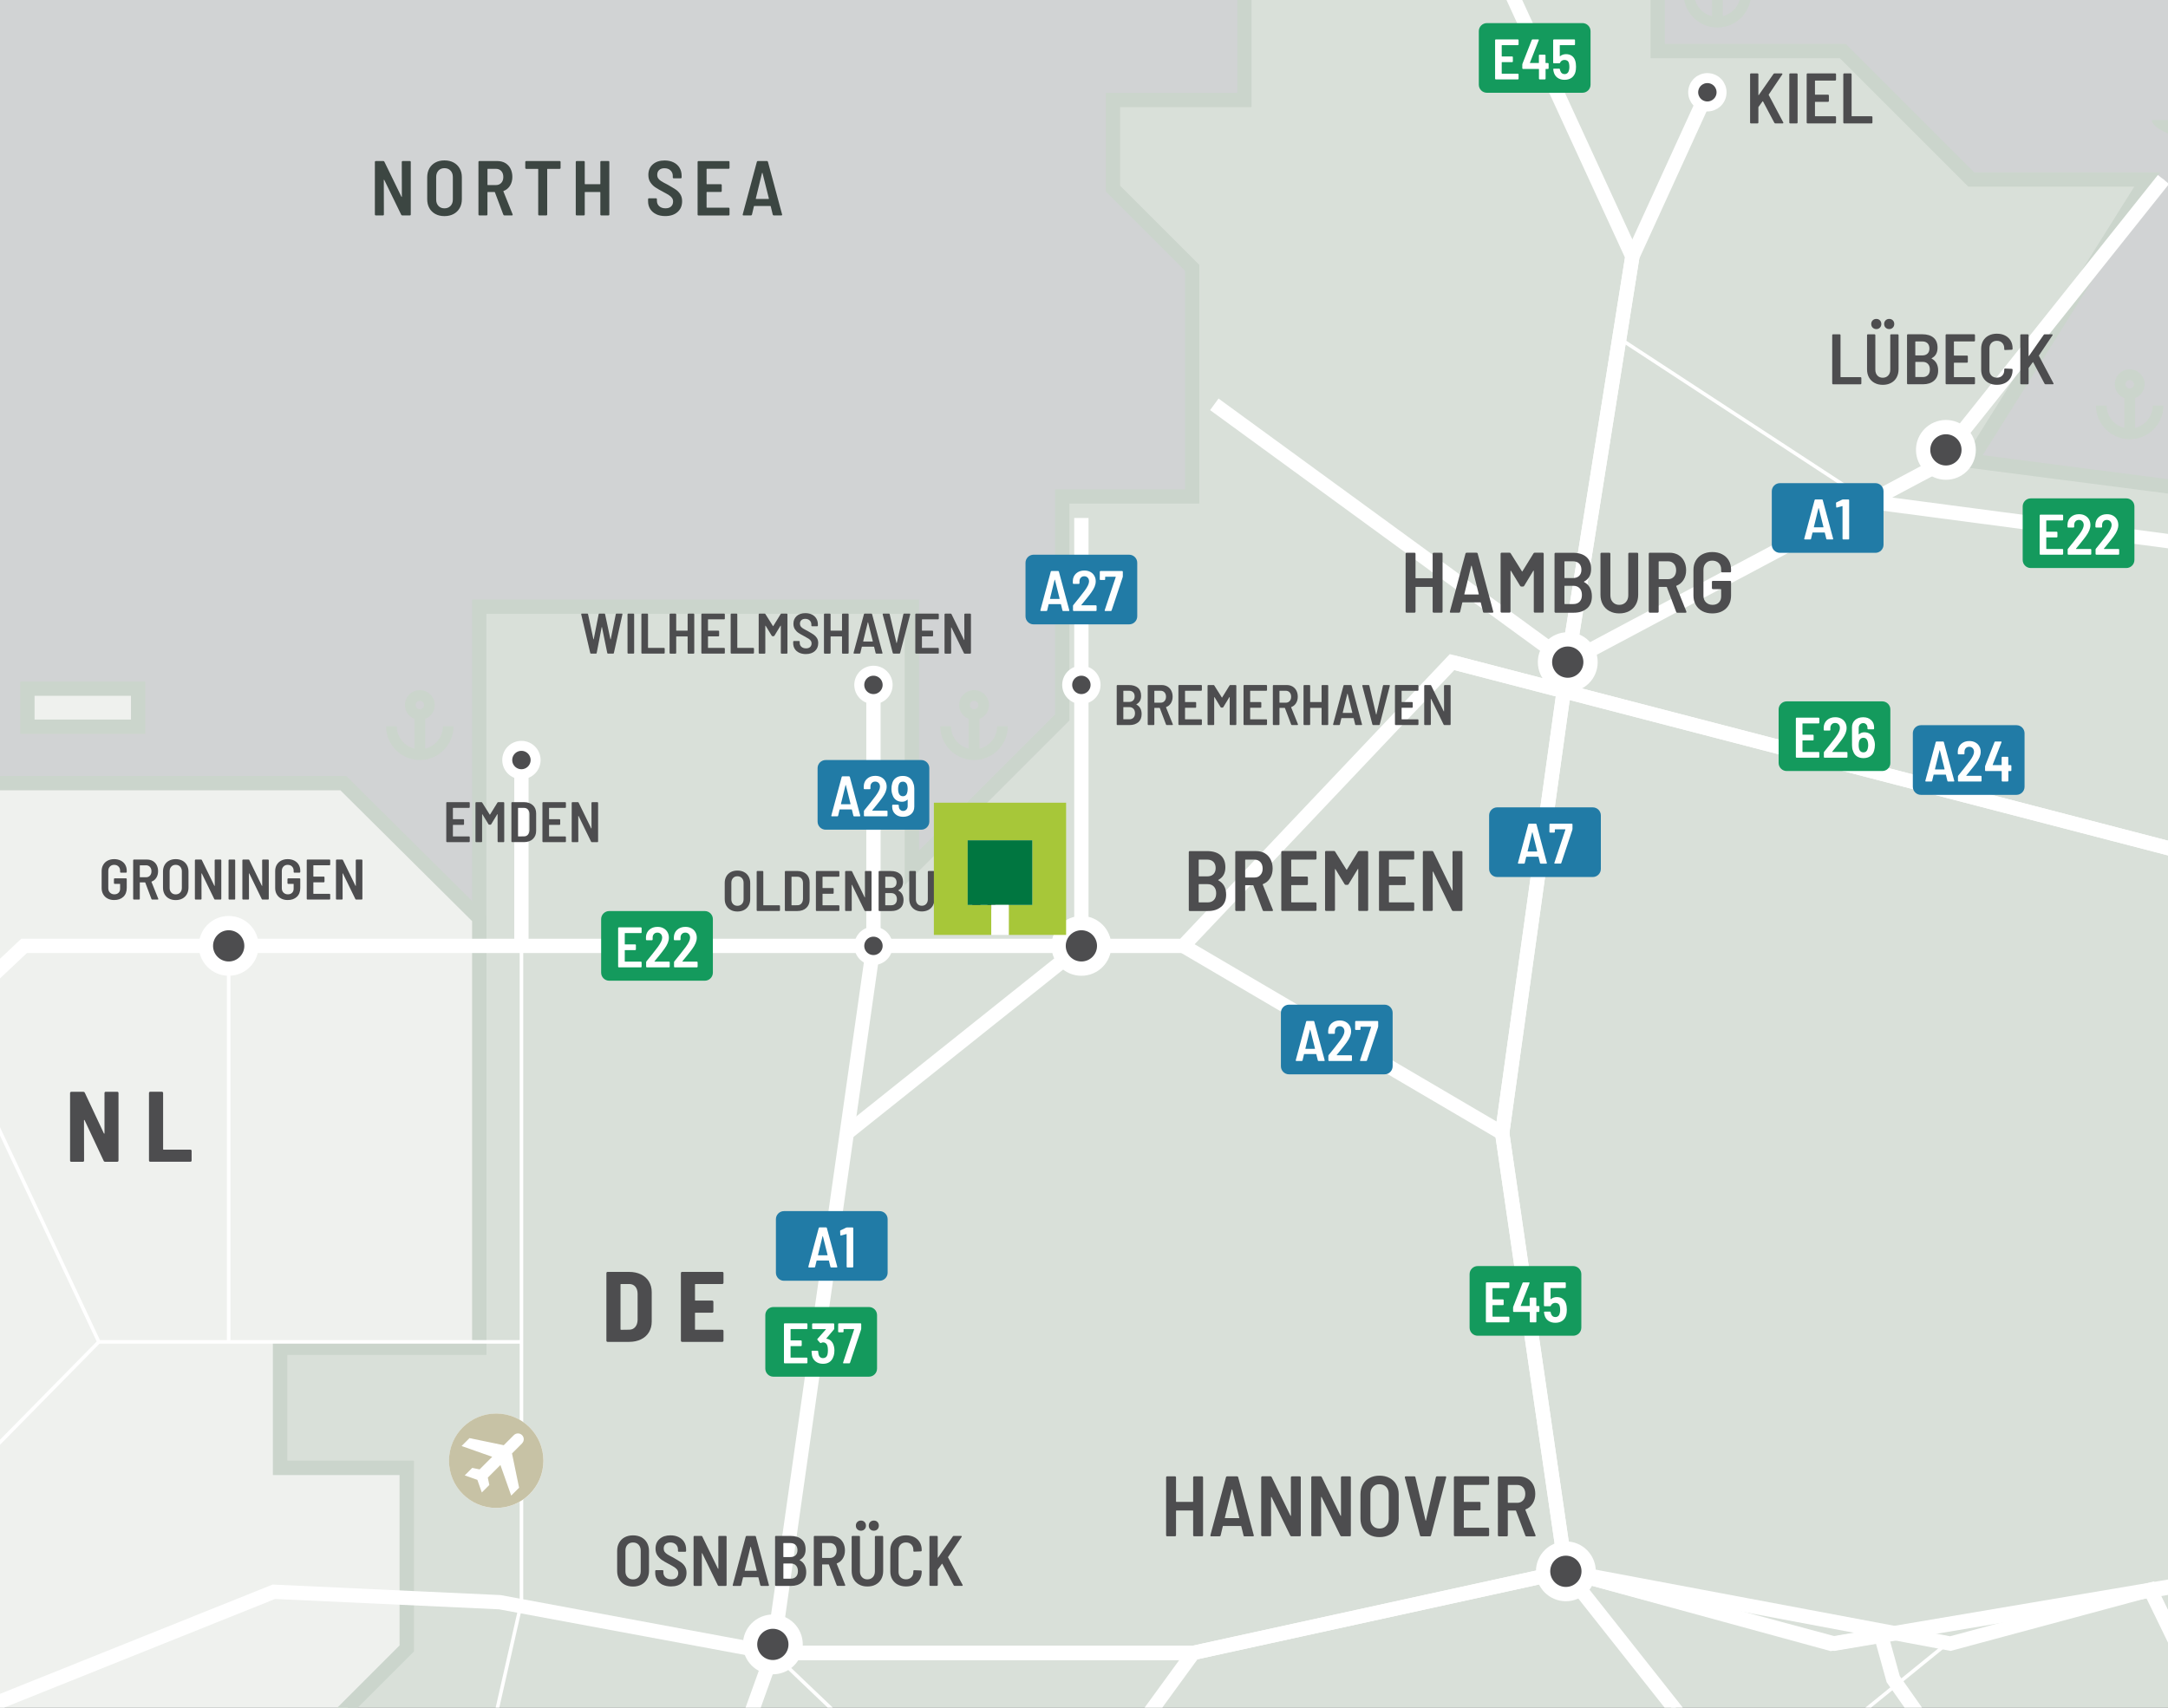 <?xml version="1.0" encoding="UTF-8"?> <svg xmlns="http://www.w3.org/2000/svg" xmlns:xlink="http://www.w3.org/1999/xlink" viewBox="0 0 755.23 594.98"><rect x="0" y="0" width="755.23" height="594.98" fill="#333333" stroke="none"/><defs><style> .cls-1, .cls-2, .cls-3, .cls-4, .cls-5, .cls-6, .cls-7, .cls-8, .cls-9, .cls-10, .cls-11, .cls-12, .cls-13, .cls-14, .cls-15, .cls-16, .cls-17, .cls-18, .cls-19, .cls-20, .cls-21, .cls-22, .cls-23, .cls-24, .cls-25, .cls-26, .cls-27, .cls-28, .cls-29, .cls-30, .cls-31, .cls-32, .cls-33, .cls-34 { fill: none; } .cls-2 { clip-path: url(#clippath-8); } .cls-3 { clip-path: url(#clippath-7); } .cls-4 { clip-path: url(#clippath-6); } .cls-5 { clip-path: url(#clippath-9); } .cls-6 { clip-path: url(#clippath-1); } .cls-7 { isolation: isolate; } .cls-35 { fill: #007640; } .cls-36 { fill: #f4f6f3; } .cls-37 { fill: #fff; } .cls-38 { fill: #eff1ee; } .cls-39 { fill: #a7c739; } .cls-40 { fill: #dedbc9; } .cls-41 { fill: #cbd5cc; } .cls-42 { fill: #d1d3d4; } .cls-43 { fill: #d9e0d9; } .cls-44 { fill: #c7c2a5; } .cls-45 { fill: #149a5d; } .cls-46 { fill: #217ba6; } .cls-47 { fill: #3c4642; } .cls-48 { fill: #4d4d4f; } .cls-8 { stroke-width: 1.24px; } .cls-8, .cls-9, .cls-10, .cls-33 { stroke-miterlimit: 10; } .cls-8, .cls-9, .cls-33 { stroke: #fff; } .cls-9, .cls-10 { stroke-width: 4.98px; } .cls-10 { stroke: #cbd5cc; } .cls-11 { clip-path: url(#clippath-13); } .cls-12 { clip-path: url(#clippath-14); } .cls-13 { clip-path: url(#clippath-12); } .cls-14 { clip-path: url(#clippath-11); } .cls-15 { clip-path: url(#clippath-10); } .cls-16 { clip-path: url(#clippath-15); } .cls-17 { clip-path: url(#clippath-25); } .cls-18 { clip-path: url(#clippath-24); } .cls-19 { clip-path: url(#clippath-42); } .cls-20 { clip-path: url(#clippath-47); } .cls-21 { clip-path: url(#clippath-34); } .cls-22 { clip-path: url(#clippath-32); } .cls-23 { clip-path: url(#clippath-33); } .cls-24 { clip-path: url(#clippath-35); } .cls-25 { clip-path: url(#clippath-36); } .cls-26 { clip-path: url(#clippath-37); } .cls-27 { clip-path: url(#clippath-29); } .cls-28 { clip-path: url(#clippath-26); } .cls-29 { clip-path: url(#clippath-28); } .cls-30 { clip-path: url(#clippath-27); } .cls-31 { clip-path: url(#clippath-31); } .cls-32 { mix-blend-mode: multiply; } .cls-33 { stroke-width: 3.48px; } .cls-34 { clip-path: url(#clippath); } </style><clipPath id="clippath"><rect class="cls-1" width="755.23" height="594.98"></rect></clipPath><clipPath id="clippath-1"><rect class="cls-1" width="755.23" height="594.98"></rect></clipPath><clipPath id="clippath-6"><rect class="cls-1" width="755.23" height="594.98"></rect></clipPath><clipPath id="clippath-7"><polygon class="cls-1" points="268.3 25 1088.73 25 1129.04 -794.53 308.61 -794.53 268.3 25"></polygon></clipPath><clipPath id="clippath-8"><polygon class="cls-1" points="268.3 25 1088.73 25 1129.04 -794.54 308.61 -794.54 268.3 25"></polygon></clipPath><clipPath id="clippath-9"><rect class="cls-1" width="755.23" height="594.98"></rect></clipPath><clipPath id="clippath-10"><rect class="cls-1" width="755.23" height="594.98"></rect></clipPath><clipPath id="clippath-11"><rect class="cls-1" width="755.23" height="594.98"></rect></clipPath><clipPath id="clippath-12"><rect class="cls-1" width="755.23" height="594.98"></rect></clipPath><clipPath id="clippath-13"><rect class="cls-1" width="755.23" height="594.98"></rect></clipPath><clipPath id="clippath-14"><rect class="cls-1" width="755.23" height="594.98"></rect></clipPath><clipPath id="clippath-15"><rect class="cls-1" width="755.23" height="594.98"></rect></clipPath><clipPath id="clippath-18"><rect class="cls-1" width="755.23" height="594.98"></rect></clipPath><clipPath id="clippath-24"><rect class="cls-1" width="755.23" height="594.98"></rect></clipPath><clipPath id="clippath-25"><rect class="cls-1" width="755.23" height="594.98"></rect></clipPath><clipPath id="clippath-26"><rect class="cls-1" width="755.23" height="594.98"></rect></clipPath><clipPath id="clippath-27"><rect class="cls-1" width="755.23" height="594.98"></rect></clipPath><clipPath id="clippath-28"><rect class="cls-1" width="755.23" height="594.98"></rect></clipPath><clipPath id="clippath-29"><rect class="cls-1" width="755.23" height="594.98"></rect></clipPath><clipPath id="clippath-31"><rect class="cls-1" width="755.23" height="594.98"></rect></clipPath><clipPath id="clippath-32"><rect class="cls-1" width="755.23" height="594.98"></rect></clipPath><clipPath id="clippath-33"><rect class="cls-1" width="755.23" height="594.98"></rect></clipPath><clipPath id="clippath-34"><rect class="cls-1" width="755.23" height="594.98"></rect></clipPath><clipPath id="clippath-35"><rect class="cls-1" width="755.23" height="594.98"></rect></clipPath><clipPath id="clippath-36"><rect class="cls-1" width="755.23" height="594.98"></rect></clipPath><clipPath id="clippath-37"><rect class="cls-1" width="755.23" height="594.98"></rect></clipPath><clipPath id="clippath-42"><rect class="cls-1" width="755.23" height="594.98"></rect></clipPath><clipPath id="clippath-47"><rect class="cls-1" width="755.23" height="594.98"></rect></clipPath></defs><g class="cls-7"><g id="Layer_2" data-name="Layer 2"><g id="Layer_1-2" data-name="Layer 1"><g class="cls-34"><polygon class="cls-39" points="354.11 293.65 354.11 341.63 374.94 341.63 374.94 330.74 366.38 330.74 366.38 307.29 389.82 307.29 389.82 330.74 381.27 330.74 381.27 341.63 402.09 341.63 402.09 293.65 354.11 293.65"></polygon><rect class="cls-35" x="366.37" y="307.29" width="23.45" height="23.45"></rect><rect class="cls-37" x="374.94" y="330.74" width="6.33" height="10.89"></rect><g class="cls-6"><path class="cls-47" d="m524.44,152.58c-9.28,0-16.79,7.52-16.79,16.79s7.52,16.79,16.79,16.79,16.79-7.52,16.79-16.79-7.52-16.79-16.79-16.79"></path><path class="cls-40" d="m535.68,170.53c0,6.45-5.46,11.65-12,11.21-5.97-.4-10.46-5.63-10.46-11.61v-.22c0-.62.5-1.12,1.12-1.12h3.75c.62,0,1.12.5,1.12,1.12v1.24c0,.62-.5,1.12-1.12,1.12h-1.2c.66,2.88,2.94,5.15,5.82,5.81v-12.69c-1.91-.78-3.19-2.78-2.84-5.03.31-2.01,1.99-3.63,4.02-3.87,2.82-.34,5.21,1.86,5.21,4.6,0,1.95-1.2,3.61-2.9,4.3v12.69c2.88-.66,5.15-2.93,5.82-5.81h-1.2c-.62,0-1.12-.5-1.12-1.12v-1.24c0-.62.5-1.12,1.12-1.12h3.75c.62,0,1.12.5,1.12,1.12v.62Zm-11.23-17.95c-9.28,0-16.79,7.52-16.79,16.79s7.52,16.79,16.79,16.79,16.79-7.52,16.79-16.79-7.52-16.79-16.79-16.79"></path><path class="cls-40" d="m524.47,159.22c-1.04,0-1.88.84-1.88,1.87s.84,1.88,1.88,1.88,1.87-.84,1.87-1.88-.84-1.87-1.87-1.87"></path><path class="cls-47" d="m738.44,106.52c-9.28,0-16.79,7.52-16.79,16.79s7.52,16.79,16.79,16.79,16.79-7.52,16.79-16.79-7.52-16.79-16.79-16.79"></path><path class="cls-40" d="m749.68,124.47c0,6.45-5.46,11.65-12,11.21-5.97-.4-10.46-5.63-10.46-11.61v-.22c0-.62.5-1.12,1.12-1.12h3.75c.62,0,1.12.5,1.12,1.12v1.24c0,.62-.5,1.12-1.12,1.12h-1.2c.66,2.88,2.94,5.15,5.82,5.81v-12.69c-1.91-.78-3.19-2.78-2.84-5.03.31-2.01,1.99-3.63,4.02-3.87,2.82-.34,5.21,1.86,5.21,4.6,0,1.95-1.2,3.61-2.9,4.3v12.69c2.88-.66,5.15-2.93,5.82-5.81h-1.2c-.62,0-1.12-.5-1.12-1.12v-1.24c0-.62.5-1.12,1.12-1.12h3.75c.62,0,1.12.5,1.12,1.12v.62Zm-11.23-17.95c-9.28,0-16.79,7.52-16.79,16.79s7.52,16.79,16.79,16.79,16.79-7.52,16.79-16.79-7.52-16.79-16.79-16.79"></path><path class="cls-40" d="m738.47,113.16c-1.04,0-1.88.84-1.88,1.87s.84,1.88,1.88,1.88,1.87-.84,1.87-1.88-.84-1.87-1.87-1.87"></path><path class="cls-47" d="m398.73,115.16c-9.28,0-16.79,7.52-16.79,16.79s7.52,16.79,16.79,16.79,16.79-7.52,16.79-16.79-7.52-16.79-16.79-16.79"></path><path class="cls-40" d="m409.96,133.11c0,6.45-5.46,11.65-12,11.21-5.97-.4-10.46-5.63-10.46-11.61v-.22c0-.62.5-1.12,1.12-1.12h3.75c.62,0,1.12.5,1.12,1.12v1.24c0,.62-.5,1.12-1.12,1.12h-1.2c.66,2.88,2.94,5.15,5.82,5.81v-12.69c-1.91-.78-3.19-2.78-2.84-5.03.31-2.01,1.99-3.63,4.02-3.87,2.82-.34,5.21,1.86,5.21,4.6,0,1.95-1.2,3.61-2.9,4.3v12.69c2.88-.66,5.15-2.93,5.82-5.81h-1.2c-.62,0-1.12-.5-1.12-1.12v-1.24c0-.62.5-1.12,1.12-1.12h3.75c.62,0,1.12.5,1.12,1.12v.62Zm-11.23-17.95c-9.28,0-16.79,7.52-16.79,16.79s7.52,16.79,16.79,16.79,16.79-7.52,16.79-16.79-7.52-16.79-16.79-16.79"></path><path class="cls-40" d="m398.75,121.8c-1.04,0-1.88.84-1.88,1.87s.84,1.88,1.88,1.88,1.87-.84,1.87-1.88-.84-1.87-1.87-1.87"></path><path class="cls-47" d="m345.95,220.72c-9.28,0-16.79,7.52-16.79,16.79s7.52,16.79,16.79,16.79,16.79-7.52,16.79-16.79-7.52-16.79-16.79-16.79"></path><path class="cls-40" d="m357.18,238.67c0,6.45-5.46,11.65-12,11.21-5.97-.4-10.46-5.63-10.46-11.61v-.22c0-.62.5-1.12,1.12-1.12h3.75c.62,0,1.12.5,1.12,1.12v1.24c0,.62-.5,1.12-1.12,1.12h-1.2c.66,2.88,2.94,5.15,5.82,5.81v-12.69c-1.91-.78-3.19-2.78-2.84-5.03.31-2.01,1.99-3.63,4.02-3.87,2.82-.34,5.21,1.86,5.21,4.6,0,1.95-1.2,3.61-2.9,4.3v12.69c2.88-.66,5.15-2.93,5.82-5.81h-1.2c-.62,0-1.12-.5-1.12-1.12v-1.24c0-.62.5-1.12,1.12-1.12h3.75c.62,0,1.12.5,1.12,1.12v.62Zm-11.23-17.95c-9.28,0-16.79,7.52-16.79,16.79s7.52,16.79,16.79,16.79,16.79-7.52,16.79-16.79-7.52-16.79-16.79-16.79"></path><path class="cls-40" d="m345.97,227.36c-1.04,0-1.88.84-1.88,1.87s.84,1.88,1.88,1.88,1.87-.84,1.87-1.88-.84-1.87-1.87-1.87"></path><path class="cls-47" d="m145.39,241.83c-9.28,0-16.79,7.52-16.79,16.79s7.52,16.79,16.79,16.79,16.79-7.52,16.79-16.79-7.52-16.79-16.79-16.79"></path><path class="cls-40" d="m156.62,259.78c0,6.45-5.46,11.65-12,11.21-5.97-.4-10.46-5.63-10.46-11.61v-.22c0-.62.5-1.12,1.12-1.12h3.75c.62,0,1.12.5,1.12,1.12v1.24c0,.62-.5,1.12-1.12,1.12h-1.2c.66,2.88,2.94,5.15,5.82,5.81v-12.69c-1.91-.78-3.19-2.78-2.84-5.03.31-2.01,1.99-3.63,4.02-3.87,2.82-.34,5.21,1.86,5.21,4.6,0,1.95-1.2,3.61-2.9,4.3v12.69c2.88-.66,5.15-2.93,5.82-5.81h-1.2c-.62,0-1.12-.5-1.12-1.12v-1.24c0-.62.5-1.12,1.12-1.12h3.75c.62,0,1.12.5,1.12,1.12v.62Zm-11.23-17.95c-9.28,0-16.79,7.52-16.79,16.79s7.52,16.79,16.79,16.79,16.79-7.52,16.79-16.79-7.52-16.79-16.79-16.79"></path><path class="cls-40" d="m145.41,248.47c-1.04,0-1.88.84-1.88,1.87s.84,1.88,1.88,1.88,1.87-.84,1.87-1.88-.84-1.87-1.87-1.87"></path><path class="cls-47" d="m673.19,15.35c-9.28,0-16.79,7.52-16.79,16.79s7.52,16.79,16.79,16.79,16.79-7.52,16.79-16.79-7.52-16.79-16.79-16.79"></path><path class="cls-40" d="m684.42,33.3c0,6.45-5.46,11.65-12,11.21-5.97-.4-10.46-5.63-10.46-11.61v-.22c0-.62.5-1.12,1.12-1.12h3.75c.62,0,1.12.5,1.12,1.12v1.24c0,.62-.5,1.12-1.12,1.12h-1.2c.66,2.88,2.94,5.15,5.82,5.81v-12.69c-1.91-.78-3.19-2.78-2.84-5.03.31-2.01,1.99-3.63,4.02-3.87,2.82-.34,5.21,1.86,5.21,4.6,0,1.95-1.2,3.61-2.9,4.3v12.69c2.88-.66,5.15-2.93,5.82-5.81h-1.2c-.62,0-1.12-.5-1.12-1.12v-1.24c0-.62.5-1.12,1.12-1.12h3.75c.62,0,1.12.5,1.12,1.12v.62Zm-11.23-17.95c-9.28,0-16.79,7.52-16.79,16.79s7.52,16.79,16.79,16.79,16.79-7.52,16.79-16.79-7.52-16.79-16.79-16.79"></path><path class="cls-40" d="m673.21,21.99c-1.04,0-1.88.84-1.88,1.87s.84,1.88,1.88,1.88,1.87-.84,1.87-1.88-.84-1.87-1.87-1.87"></path><path class="cls-47" d="m570.51,503.81c-9.28,0-16.79,7.52-16.79,16.79s7.52,16.79,16.79,16.79,16.79-7.52,16.79-16.79-7.52-16.79-16.79-16.79"></path><path class="cls-40" d="m579.71,514.42l-3.59,3.59,2.52,12.2-2.81,2.81-3.84-10.88-4.49,4.48.54,2.61-2.67,2.67-1.58-4.49-4.49-1.58,2.67-2.67,2.61.54,4.48-4.49-10.88-3.84,2.81-2.81,12.2,2.52,3.59-3.59c.81-.81,2.12-.81,2.92,0,.81.81.81,2.12,0,2.92m-9.2-10.61c-9.28,0-16.79,7.52-16.79,16.79s7.52,16.79,16.79,16.79,16.79-7.52,16.79-16.79-7.52-16.79-16.79-16.79"></path><path class="cls-47" d="m568.59,244.71c-9.28,0-16.79,7.52-16.79,16.79s7.52,16.79,16.79,16.79,16.79-7.52,16.79-16.79-7.52-16.79-16.79-16.79"></path><path class="cls-40" d="m577.79,255.31l-3.59,3.59,2.52,12.2-2.81,2.81-3.84-10.88-4.49,4.48.54,2.61-2.67,2.67-1.58-4.49-4.49-1.58,2.67-2.67,2.61.54,4.48-4.49-10.88-3.84,2.81-2.81,12.2,2.52,3.59-3.59c.81-.81,2.12-.81,2.92,0,.81.81.81,2.12,0,2.92m-9.2-10.61c-9.28,0-16.79,7.52-16.79,16.79s7.52,16.79,16.79,16.79,16.79-7.52,16.79-16.79-7.52-16.79-16.79-16.79"></path></g><rect class="cls-42" width="755.23" height="594.98"></rect><g class="cls-4"><g class="cls-32"><g class="cls-3"><g class="cls-2"><polygon class="cls-36" points="397.12 -236 397.12 -77.69 577.47 -77.69 621.05 -121.82 680.62 -121.82 680.62 -76.92 711.14 -76.92 809.53 21.47 966.92 -95.61 966.92 -125.95 923.06 -125.95 894.24 -154.78 968.71 -229.25 927.2 -270.76 1003.33 -270.76 1003.33 -214.21 1126.55 -214.21 1126.55 -331.1 1024.84 -432.81 930.1 -432.81 870.94 -373.64 817.7 -373.64 736.89 -292.84 571.97 -292.84 614.43 -335.29 614.43 -422.73 680.35 -422.73 717.03 -459.42 717.03 -514.03 627.06 -514.03 627.06 -614.37 678.97 -666.28 678.97 -792.05 560.78 -792.05 560.78 -708.34 510.16 -657.73 396.26 -657.73 312.13 -573.6 347.02 -538.71 312.13 -538.71 312.13 -319.58 397.12 -236"></polygon><polygon class="cls-9" points="397.12 -236 397.12 -77.69 577.47 -77.69 621.05 -121.82 680.62 -121.82 680.62 -76.92 711.14 -76.92 809.53 21.47 966.92 -95.61 966.92 -125.95 923.06 -125.95 894.24 -154.78 968.71 -229.25 927.2 -270.76 1003.33 -270.76 1003.33 -214.21 1126.55 -214.21 1126.55 -331.1 1024.84 -432.81 930.1 -432.81 870.94 -373.64 817.7 -373.64 736.89 -292.84 571.97 -292.84 614.43 -335.29 614.43 -422.73 680.35 -422.73 717.03 -459.42 717.03 -514.03 627.06 -514.03 627.06 -614.37 678.97 -666.28 678.97 -792.05 560.78 -792.05 560.78 -708.34 510.16 -657.73 396.26 -657.73 312.13 -573.6 347.02 -538.71 312.13 -538.71 312.13 -319.58 397.12 -236"></polygon></g></g></g></g><polygon class="cls-43" points="433.49 0 433.49 34.84 387.71 34.84 387.71 65.74 415.29 93.32 415.29 172.97 370.05 172.97 370.05 249.99 317.65 302.39 317.65 211.37 166.95 211.37 166.95 469.54 97.55 469.54 97.55 511.46 141.68 511.46 141.68 574.34 121.05 594.97 755.23 594.97 755.23 170.5 686.49 160.57 747.99 62.54 686.69 62.54 641.95 17.8 577.47 17.8 577.47 0 433.49 0"></polygon><g class="cls-5"><polygon class="cls-10" points="1244.03 172.68 1074.62 3.27 992.3 3.27 782.29 172.96 686.5 160.57 747.99 62.54 686.69 62.54 641.95 17.8 577.47 17.8 577.47 -77.68 382.19 -77.68 433.49 -26.38 433.49 34.85 387.71 34.85 387.71 65.74 415.29 93.32 415.29 172.96 370.05 172.96 370.05 249.99 317.65 302.39 317.65 211.37 166.95 211.37 166.95 469.53 97.55 469.53 97.55 511.46 141.68 511.46 141.68 574.35 49 667.02 -8.37 667.02 -8.37 910.84 63.34 982.56 10.39 1035.51 10.39 1092.88 65 1147.49 65 1216.45 127.06 1278.51 244.28 1278.51 304.27 1338.5 248.54 1394.22 248.54 1505.51 221.04 1533.01 221.04 1642.31 365.64 1642.31 365.64 1594.19 402.05 1594.19 429.17 1621.31 496.93 1621.31 530.59 1654.97 546.99 1638.58 617.05 1708.65 650.01 1675.69 650.01 1644.79 714.55 1644.79 714.55 1673.79 765.61 1673.79 789.02 1650.38 812.81 1650.38 831.22 1631.96 891.21 1631.96 924.72 1598.45 924.72 1612.63 986.68 1612.63 1043.67 1669.61 1043.67 1599.49 998.78 1554.6 998.78 1516.95 1047.19 1468.54 1088.56 1468.54 1088.56 1401.11 1117.1 1401.11 1151.44 1435.45 1151.44 1371.73 958.65 1178.93 958.65 1114.39 893.83 1049.57 958.09 985.31 1022.63 985.31 1077.25 930.7 1141.24 930.7 1223.98 847.96 1272.53 896.5 1311.94 896.5 1319.19 889.08 1319.18 762.73 1264.39 708.53 1264.39 483.88 1197.99 417.48 1197.99 386.24 1231.81 352.42 1231.81 184.89 1244.03 172.68"></polygon></g><polygon class="cls-38" points="0 272.88 0 594.98 121.05 594.98 141.68 574.35 141.68 511.46 97.55 511.46 97.55 469.54 166.95 469.54 166.95 319.91 119.61 272.88 0 272.88"></polygon><g class="cls-15"><polygon class="cls-10" points="-.09 919.12 -54.15 919.12 -54.15 886.02 -31.54 863.4 -31.54 824.23 -70.7 785.07 -129.73 785.07 -163.38 751.42 -242.81 751.42 -242.81 775.14 -271.5 775.14 -312.87 816.51 -342.1 787.28 -388.99 787.28 -407.2 769.08 -293.56 655.43 -199.79 561.66 -199.79 388.45 -142.96 388.45 -99.11 432.3 -149.86 483.05 -149.86 534.08 -60.36 444.58 -60.36 406.65 -91.66 406.65 -91.66 326.66 -37.88 272.88 119.61 272.88 166.95 319.91 166.95 469.54 97.55 469.54 97.55 511.46 141.68 511.46 141.68 574.35 49 667.02 -8.37 667.02 -8.37 910.84 -.09 919.12"></polygon></g><rect class="cls-38" x="9.55" y="239.95" width="38.56" height="13.26"></rect><g class="cls-14"><rect class="cls-10" x="9.55" y="239.95" width="38.56" height="13.26"></rect><polyline class="cls-9" points="1935.89 1642.59 1760.93 1662.39 1664.3 1588.57 1665.21 1499.08 1612.25 1394.59 1509.21 1285.6 1245.59 1052.23 1196.6 949.58 1110.07 853.27 1110.07 681.97 1051 490.88 961.18 460.69 867.35 324.61 505.83 230.7 412.19 329.57 304.27 329.57 269.22 575.91 235.34 670.19 186.52 699.65 142.78 826.81 166.95 992.36 285.1 1212.2 362.82 1279.44 572.47 1271.61 781.57 1235.2"></polyline><polyline class="cls-8" points="545.47 547.49 609.55 628.51 559.82 781.44"></polyline><polyline class="cls-8" points="142.78 826.81 293.99 800.52 507.91 819.6 559.81 781.44 857.88 777.7 750.39 552.58"></polyline><polyline class="cls-9" points="36.72 1182.07 199.73 1053.35 384.67 983.66 487.69 918.27 802.89 888.24 941.13 901.51 857.88 777.7 975.27 533.73 1051 490.88 1154.25 236.01 1301.12 226.69 1483.28 128.84 1657.99 25.08 1820.68 6.16 1851.47 282.85 1937.72 585.69 1704.23 549.5 1401.49 528.62 1068 545.88 975.27 533.73 794.14 546.3 637.84 572.75 545.47 547.5 415.7 575.91 269.22 575.91"></polyline><polyline class="cls-8" points="1940 587.41 1612.11 860.41 1564.68 992.36 1478.77 992.36 1411.82 1052.89 1245.59 1052.23 1071.26 1124.06 1026.71 1131.23 999.9 1135.55 893.69 1214.47 780.93 1234.18 699.63 1158.58 602.3 1136.68 380.52 1091.83 369.33 1206.34 362.83 1280.19 323.2 1333.8 302.9 1363.06 231.92 1583.92"></polyline><line class="cls-8" x1="609.55" y1="628.51" x2="678.15" y2="572.75"></line><path class="cls-8" d="m546.13,230.7c10.67-4.71,84.36-44.91,84.36-44.91l43.25-23.02,79.91-100.23"></path><polyline class="cls-9" points="651.12 174.81 780.03 191.81 886.55 175.94 1042.51 110.21 1123.22 160.02 1126.55 221.15 1154.25 236.01"></polyline><polyline class="cls-8" points="430.25 812.67 355.64 658.37 269.22 575.91 174.14 558.26 95.4 554.62 -25.32 603.03 -90.61 603.03 -144.03 643.13"></polyline></g><polyline class="cls-8" points="545.47 547.49 523.29 394.81 412.19 329.58"></polyline><polyline class="cls-9" points="523.29 394.81 546.13 230.7 568.64 89.39 594.79 32.16"></polyline><g class="cls-13"><polyline class="cls-8" points="568.64 89.39 504.16 -50.82 504.16 -160.42"></polyline><polyline class="cls-8" points="-14.82 764.42 56.73 812.46 82.42 874.67 111.44 909.77 166.95 992.36 142.78 826.81 142.78 729.22 181.65 558.26 181.65 264.82"></polyline><polyline class="cls-9" points="-50.16 384.76 8.4 329.57 301.65 329.57"></polyline></g><line class="cls-9" x1="304.27" y1="329.57" x2="304.27" y2="238.63"></line><line class="cls-9" x1="376.7" y1="329.57" x2="376.7" y2="180.48"></line><g class="cls-11"><polyline class="cls-8" points="-90.62 603.03 -20.35 523.21 34.43 467.54 -31.17 327.83 -85.5 327.83 -85.5 355.93 -50.16 384.76 -50.16 451.33 -152.53 551.34 -162.65 542.9"></polyline></g><line class="cls-8" x1="34.44" y1="467.55" x2="181.64" y2="467.55"></line><line class="cls-8" x1="79.66" y1="467.55" x2="79.66" y2="329.58"></line><line class="cls-9" x1="376.7" y1="329.57" x2="294.99" y2="394.81"></line><line class="cls-9" x1="546.13" y1="230.7" x2="423.01" y2="140.88"></line><line class="cls-8" x1="651.12" y1="174.81" x2="564.1" y2="117.89"></line><g class="cls-12"><polyline class="cls-9" points="546.13 230.7 568.64 89.39 504.16 -50.82 504.16 -280.05 504.16 -340.26"></polyline><polyline class="cls-9" points="753.65 62.53 673.74 162.77 546.14 230.7 523.29 394.81 545.47 547.49 609.55 628.51 559.82 781.44 507.92 819.59 487.69 918.27 534.34 1005.46 600.8 1095.7 602.3 1136.67 699.63 1158.58 780.93 1234.18 820.63 1483.11 834.66 1550.03 919.14 1574.04 919.14 1626.72 894.54 1647.07 855.08 1693.98 805.85 1708.06 805.85 1842.11 782.59 1894.35"></polyline><polyline class="cls-9" points="1068 545.88 975.27 533.74 798.81 545.88 639.1 572.68 545.47 547.49 415.7 575.91 269.22 575.91 174.14 558.26 95.4 554.62 -25.32 603.03 -90.62 603.03 -162.65 542.89"></polyline><polyline class="cls-9" points="975.27 533.74 961.18 460.68 867.35 324.61 505.83 230.7"></polyline><polyline class="cls-9" points="-256.51 889.14 -28.72 946.17 26.03 919.38 154.19 904.96 146.47 852.06 142.78 826.81 243.59 809.28 254.88 788.02 355.65 658.37 415.7 575.91"></polyline><polyline class="cls-9" points="-162.65 542.89 -144.02 643.12 -39.11 657.56 78.9 677.68 142.78 729.22 142.78 826.81"></polyline><polyline class="cls-9" points="412.19 329.57 523.29 394.81 545.47 547.49 679.41 572.68 749.05 553.93 857.88 777.7 1048.68 864.59 1110.07 853.27 1196.6 949.59 1245.58 1052.23 1509.21 1285.6 1612.25 1394.59 1665.21 1499.08 1664.3 1588.57 1760.93 1662.39 1935.89 1642.59 2032.71 1940.28 2273.64 1940.28 2273.64 2024.14 2365.43 2024.14 2427.78 2243.45 2527.14 2341.27 2442.59 2423.98 2442.59 2455.76 2586.96 2596.96 2553.42 2606.18 2511.44 2828.18 2511.44 2937.27 2469.46 3050.17 2414.99 3072.93 2414.99 3161.29 2465.56 3211.86"></polyline><polyline class="cls-9" points="655.41 570.29 659.51 585.07 703.18 647.06 774.04 644.08"></polyline></g><line class="cls-9" x1="181.64" y1="329.57" x2="181.64" y2="264.82"></line><g class="cls-16"><path class="cls-41" d="m154.28,253.07c0,3.77-2.63,6.93-6.16,7.78v-10.37c1.95-.75,3.33-2.61,3.33-4.82,0-2.87-2.33-5.2-5.2-5.2s-5.2,2.34-5.2,5.2c0,2.21,1.39,4.07,3.33,4.82v10.37c-3.52-.85-6.16-4-6.16-7.78h-3.73c0,6.48,5.28,11.75,11.76,11.75s11.75-5.28,11.75-11.75h-3.73Zm-8.02-8.88c.81,0,1.47.66,1.47,1.47s-.66,1.47-1.47,1.47-1.47-.66-1.47-1.47.66-1.47,1.47-1.47"></path><path class="cls-41" d="m347.35,253.07c0,3.77-2.63,6.93-6.16,7.78v-10.37c1.95-.75,3.33-2.61,3.33-4.82,0-2.87-2.33-5.2-5.2-5.2s-5.2,2.34-5.2,5.2c0,2.21,1.39,4.07,3.33,4.82v10.37c-3.52-.85-6.16-4-6.16-7.78h-3.73c0,6.48,5.28,11.75,11.76,11.75s11.75-5.28,11.75-11.75h-3.73Zm-8.02-8.88c.81,0,1.47.66,1.47,1.47s-.66,1.47-1.47,1.47-1.47-.66-1.47-1.47.66-1.47,1.47-1.47"></path><path class="cls-41" d="m786.21,41.82c0,3.77-2.63,6.93-6.16,7.78v-10.37c1.95-.75,3.33-2.62,3.33-4.82,0-2.87-2.33-5.2-5.2-5.2s-5.2,2.34-5.2,5.2c0,2.21,1.39,4.07,3.33,4.82v10.37c-3.52-.85-6.16-4-6.16-7.78h-3.73c0,6.48,5.28,11.75,11.76,11.75s-28.55-5.28-28.55-11.75h36.58Zm-8.02-8.88c.81,0,1.47.66,1.47,1.47s-.66,1.47-1.47,1.47-1.47-.66-1.47-1.47.66-1.47,1.47-1.47"></path><path class="cls-41" d="m749.92,141.31c0,3.77-2.63,6.93-6.16,7.78v-10.37c1.95-.76,3.33-2.62,3.33-4.83,0-2.87-2.33-5.2-5.2-5.2s-5.2,2.34-5.2,5.2c0,2.21,1.39,4.07,3.33,4.83v10.37c-3.52-.85-6.16-4.01-6.16-7.78h-3.73c0,6.48,5.27,11.75,11.76,11.75s11.75-5.28,11.75-11.75h-3.73Zm-8.02-8.88c.81,0,1.47.66,1.47,1.47s-.66,1.47-1.47,1.47-1.47-.66-1.47-1.47.66-1.47,1.47-1.47"></path><path class="cls-41" d="m606.28-2.15c0,3.77-2.63,6.93-6.16,7.78V-4.74c1.95-.75,3.33-2.62,3.33-4.82,0-2.87-2.33-5.2-5.2-5.2s-5.2,2.34-5.2,5.2c0,2.21,1.39,4.07,3.33,4.82V5.63c-3.52-.85-6.16-4-6.16-7.78h-3.73c0,6.48,5.28,11.75,11.76,11.75s11.75-5.28,11.75-11.75h-3.73Zm-8.02-8.88c.81,0,1.47.66,1.47,1.47s-.66,1.47-1.47,1.47-1.47-.66-1.47-1.47.66-1.47,1.47-1.47"></path></g><g><path class="cls-48" d="m36.52,380.53c.08-.08.18-.12.3-.12h4.04c.12,0,.21.04.3.12.08.08.12.18.12.3v23.55c0,.12-.04.21-.12.3-.08.08-.18.12-.3.12h-4.25c-.23,0-.4-.1-.49-.31l-6.65-14.18c-.05-.07-.09-.1-.14-.1s-.07.05-.07.14l.03,14.04c0,.12-.04.21-.12.3s-.18.12-.3.12h-4.04c-.12,0-.21-.04-.3-.12-.08-.08-.12-.18-.12-.3v-23.55c0-.12.04-.21.12-.3.08-.08.18-.12.3-.12h4.22c.23,0,.39.1.49.31l6.65,14.18c.05.07.09.1.14.1s.07-.05.07-.14v-14.04c0-.12.04-.21.12-.3Z"></path><path class="cls-48" d="m52.02,404.67c-.08-.08-.12-.18-.12-.3v-23.55c0-.12.04-.21.12-.3.08-.08.18-.12.3-.12h4.08c.12,0,.21.04.3.12.08.08.12.18.12.3v19.58c0,.12.06.17.17.17h9.34c.12,0,.21.04.3.12.08.08.12.18.12.3v3.38c0,.12-.04.21-.12.3-.08.08-.18.12-.3.12h-14c-.12,0-.21-.04-.3-.12Z"></path></g><g><path class="cls-48" d="m211.36,467.44c-.08-.08-.12-.18-.12-.3v-23.55c0-.12.04-.21.12-.3.08-.08.18-.12.3-.12h7.49c1.56,0,2.93.29,4.13.87,1.2.58,2.12,1.41,2.77,2.47.65,1.07.98,2.31.98,3.73v10.24c0,1.42-.33,2.66-.98,3.73-.65,1.07-1.57,1.89-2.77,2.47-1.2.58-2.57.87-4.13.87h-7.49c-.12,0-.21-.04-.3-.12Zm4.96-4.09l2.86-.04c.86,0,1.56-.31,2.09-.92.53-.62.81-1.43.84-2.46v-9.13c0-1.04-.27-1.88-.8-2.49-.53-.61-1.24-.92-2.12-.92h-2.86c-.12,0-.17.06-.17.17v15.61c0,.12.06.17.17.17Z"></path><path class="cls-48" d="m251.91,447.27c-.08.08-.18.12-.3.12h-9.34c-.12,0-.17.06-.17.17v5.43c0,.12.06.17.17.17h5.82c.12,0,.21.04.3.12.08.08.12.18.12.3v3.38c0,.12-.04.21-.12.3-.08.08-.18.12-.3.12h-5.82c-.12,0-.17.06-.17.17v5.61c0,.12.06.17.17.17h9.34c.12,0,.21.04.3.12.08.08.12.18.12.3v3.38c0,.12-.04.21-.12.3-.08.08-.18.12-.3.12h-14c-.12,0-.21-.04-.3-.12-.08-.08-.12-.18-.12-.3v-23.55c0-.12.04-.21.12-.3.08-.08.18-.12.3-.12h14c.12,0,.21.04.3.12.08.08.12.18.12.3v3.38c0,.12-.04.21-.12.3Z"></path></g><g class="cls-18"><path class="cls-45" d="m302.7,479.68h-33.28c-1.56,0-2.82-1.26-2.82-2.82v-18.63c0-1.56,1.26-2.82,2.82-2.82h33.28c1.56,0,2.82,1.26,2.82,2.82v18.63c0,1.56-1.26,2.82-2.82,2.82"></path></g><g><path class="cls-37" d="m281.2,463.02s-.1.07-.17.07h-5.53c-.07,0-.1.03-.1.1v3.74c0,.07.03.1.1.1h3.54c.07,0,.12.02.17.07.05.05.07.1.07.17v1.51c0,.07-.02.12-.07.17s-.1.07-.17.07h-3.54c-.07,0-.1.03-.1.1v3.82c0,.07.03.1.1.1h5.53c.07,0,.12.02.17.07.05.05.07.1.07.17v1.51c0,.07-.02.12-.07.17-.05.05-.1.07-.17.07h-7.7c-.07,0-.12-.02-.17-.07-.05-.05-.07-.1-.07-.17v-13.46c0-.07.02-.12.07-.17.05-.05.1-.07.17-.07h7.7c.07,0,.12.02.17.07.05.05.07.1.07.17v1.51c0,.07-.02.12-.07.17Z"></path><path class="cls-37" d="m290.66,470.65c0,.85-.14,1.59-.42,2.23-.28.74-.71,1.31-1.3,1.71-.59.4-1.34.6-2.24.6-1.02,0-1.88-.27-2.57-.81-.69-.54-1.12-1.26-1.29-2.16-.07-.38-.11-.84-.14-1.35,0-.16.08-.24.24-.24h1.83c.16,0,.24.08.24.24.03.37.07.69.12.96.08.42.26.76.54,1.01.28.25.62.37,1.04.37.38,0,.71-.11.98-.32.27-.21.45-.51.56-.9.11-.46.16-.97.16-1.51,0-.66-.07-1.2-.2-1.61-.27-.77-.76-1.15-1.49-1.15-.21,0-.44.07-.68.2-.05.04-.11.06-.16.06-.07,0-.13-.03-.18-.08l-.92-1.04c-.05-.05-.08-.11-.08-.18s.02-.12.06-.16l2.93-3.3c.07-.08.05-.12-.06-.12h-4.48c-.07,0-.12-.02-.17-.07-.05-.05-.07-.1-.07-.17v-1.51c0-.07.02-.12.07-.17.05-.05.1-.07.17-.07h7.21c.07,0,.12.02.17.07.05.05.07.1.07.17v1.59c0,.12-.03.21-.1.28l-2.63,3.12c-.04.07-.03.11.04.12.56.08,1.04.29,1.44.63.4.34.71.78.93,1.32.27.65.4,1.4.4,2.25Z"></path><path class="cls-37" d="m293.7,474.96s-.04-.12,0-.21l3.84-11.55c.03-.08,0-.12-.08-.12h-3.5c-.07,0-.1.03-.1.1v.8c0,.07-.02.12-.07.17-.05.05-.1.07-.17.07h-1.41c-.07,0-.12-.02-.17-.07-.05-.05-.07-.1-.07-.17l.02-2.65c0-.07.02-.12.07-.17.05-.05.1-.07.17-.07h7.54c.07,0,.12.02.17.07.05.05.07.1.07.17v1.59c0,.12-.01.22-.04.3l-3.86,11.61c-.04.13-.13.2-.26.2h-1.97c-.08,0-.14-.02-.17-.07Z"></path></g><g class="cls-17"><path class="cls-45" d="m245.51,341.71h-33.28c-1.56,0-2.82-1.26-2.82-2.82v-18.63c0-1.56,1.26-2.82,2.82-2.82h33.28c1.56,0,2.82,1.26,2.82,2.82v18.63c0,1.56-1.26,2.82-2.82,2.82"></path></g><g><path class="cls-37" d="m223.44,325.05s-.1.07-.17.07h-5.53c-.07,0-.1.03-.1.1v3.74c0,.07.03.1.1.1h3.54c.07,0,.12.02.17.07.05.05.07.1.07.17v1.51c0,.07-.02.12-.07.17s-.1.07-.17.07h-3.54c-.07,0-.1.03-.1.1v3.82c0,.07.03.1.1.1h5.53c.07,0,.12.02.17.07.05.05.07.1.07.17v1.51c0,.07-.02.12-.07.17-.05.05-.1.07-.17.07h-7.7c-.07,0-.12-.02-.17-.07-.05-.05-.07-.1-.07-.17v-13.46c0-.07.02-.12.07-.17.05-.05.1-.07.17-.07h7.7c.07,0,.12.02.17.07.05.05.07.1.07.17v1.51c0,.07-.02.12-.07.17Z"></path><path class="cls-37" d="m227.98,335.03s.04.04.08.04h5c.07,0,.12.02.17.07.05.05.07.1.07.17v1.51c0,.07-.02.12-.07.17-.05.05-.1.07-.17.07h-7.74c-.07,0-.12-.02-.17-.07-.05-.05-.07-.1-.07-.17v-1.53c0-.09.03-.19.1-.3,1.45-1.75,2.78-3.44,4-5.06,1-1.37,1.49-2.43,1.49-3.19,0-.54-.15-.98-.46-1.3-.31-.33-.71-.49-1.21-.49s-.89.16-1.19.48c-.31.32-.46.74-.46,1.27v.66c0,.07-.02.12-.07.17-.05.05-.1.07-.17.07h-1.85c-.07,0-.12-.02-.17-.07-.05-.05-.07-.1-.07-.17v-.86c.05-1.06.45-1.92,1.19-2.57s1.69-.98,2.83-.98c.8,0,1.49.16,2.09.49s1.06.77,1.38,1.34c.33.57.49,1.21.49,1.93,0,.61-.13,1.23-.39,1.87s-.65,1.32-1.18,2.05c-.49.69-1.31,1.73-2.45,3.11-.23.27-.55.66-.98,1.19-.03.03-.03.05-.02.08Z"></path><path class="cls-37" d="m237.7,335.03s.04.04.08.04h5c.07,0,.12.02.17.07.05.05.07.1.07.17v1.51c0,.07-.02.12-.07.17-.05.05-.1.07-.17.07h-7.74c-.07,0-.12-.02-.17-.07-.05-.05-.07-.1-.07-.17v-1.53c0-.09.03-.19.1-.3,1.45-1.75,2.78-3.44,4-5.06,1-1.37,1.49-2.43,1.49-3.19,0-.54-.15-.98-.46-1.3-.31-.33-.71-.49-1.21-.49s-.89.16-1.19.48c-.31.32-.46.74-.46,1.27v.66c0,.07-.02.12-.07.17-.05.05-.1.07-.17.07h-1.85c-.07,0-.12-.02-.17-.07-.05-.05-.07-.1-.07-.17v-.86c.05-1.06.45-1.92,1.19-2.57s1.69-.98,2.83-.98c.8,0,1.49.16,2.09.49s1.06.77,1.38,1.34c.33.57.49,1.21.49,1.93,0,.61-.13,1.23-.39,1.87s-.65,1.32-1.18,2.05c-.49.69-1.31,1.73-2.45,3.11-.23.27-.55.66-.98,1.19-.03.03-.03.05-.02.08Z"></path></g><g class="cls-28"><path class="cls-45" d="m740.71,197.92h-33.28c-1.56,0-2.82-1.26-2.82-2.82v-18.63c0-1.56,1.26-2.82,2.82-2.82h33.28c1.56,0,2.82,1.26,2.82,2.82v18.63c0,1.56-1.26,2.82-2.82,2.82"></path></g><g><path class="cls-37" d="m718.63,181.26s-.1.07-.17.07h-5.53c-.07,0-.1.03-.1.1v3.74c0,.07.03.1.1.1h3.54c.07,0,.12.02.17.07.05.05.07.1.07.17v1.51c0,.07-.02.12-.07.17s-.1.07-.17.07h-3.54c-.07,0-.1.03-.1.1v3.82c0,.07.03.1.1.1h5.53c.07,0,.12.02.17.07.05.05.07.1.07.17v1.51c0,.07-.02.12-.07.17-.05.05-.1.07-.17.07h-7.7c-.07,0-.12-.02-.17-.07-.05-.05-.07-.1-.07-.17v-13.46c0-.07.02-.12.07-.17.05-.05.1-.07.17-.07h7.7c.07,0,.12.02.17.07.05.05.07.1.07.17v1.51c0,.07-.02.12-.07.17Z"></path><path class="cls-37" d="m723.18,191.24s.04.04.08.04h5c.07,0,.12.02.17.07.05.05.07.1.07.17v1.51c0,.07-.02.12-.07.17-.05.05-.1.07-.17.07h-7.74c-.07,0-.12-.02-.17-.07-.05-.05-.07-.1-.07-.17v-1.53c0-.09.03-.19.1-.3,1.45-1.75,2.78-3.44,4-5.06,1-1.37,1.49-2.43,1.49-3.19,0-.54-.15-.98-.46-1.3-.31-.33-.71-.49-1.21-.49s-.89.16-1.19.48c-.3.32-.46.74-.46,1.27v.66c0,.07-.02.12-.07.17s-.1.07-.17.07h-1.85c-.07,0-.12-.02-.17-.07-.05-.05-.07-.1-.07-.17v-.86c.05-1.06.45-1.92,1.19-2.57.74-.65,1.68-.98,2.83-.98.8,0,1.49.16,2.09.49.6.33,1.06.77,1.38,1.34.33.57.49,1.21.49,1.93,0,.61-.13,1.23-.39,1.87-.26.64-.65,1.32-1.18,2.05-.49.69-1.31,1.73-2.45,3.11-.23.27-.55.66-.98,1.19-.03.03-.03.05-.02.08Z"></path><path class="cls-37" d="m732.9,191.24s.04.04.08.04h5c.07,0,.12.02.17.07.05.05.07.1.07.17v1.51c0,.07-.02.12-.07.17-.05.05-.1.07-.17.07h-7.74c-.07,0-.12-.02-.17-.07-.05-.05-.07-.1-.07-.17v-1.53c0-.09.03-.19.1-.3,1.45-1.75,2.78-3.44,4-5.06,1-1.37,1.49-2.43,1.49-3.19,0-.54-.15-.98-.46-1.3-.31-.33-.71-.49-1.21-.49s-.89.16-1.19.48c-.3.32-.46.74-.46,1.27v.66c0,.07-.02.12-.07.17s-.1.07-.17.07h-1.85c-.07,0-.12-.02-.17-.07-.05-.05-.07-.1-.07-.17v-.86c.05-1.06.45-1.92,1.19-2.57.74-.65,1.68-.98,2.83-.98.8,0,1.49.16,2.09.49.6.33,1.06.77,1.38,1.34.33.57.49,1.21.49,1.93,0,.61-.13,1.23-.39,1.87-.26.64-.65,1.32-1.18,2.05-.49.69-1.31,1.73-2.45,3.11-.23.27-.55.66-.98,1.19-.03.03-.03.05-.02.08Z"></path></g><g class="cls-30"><path class="cls-45" d="m548.04,465.41h-33.28c-1.56,0-2.82-1.26-2.82-2.82v-18.63c0-1.56,1.26-2.82,2.82-2.82h33.28c1.56,0,2.82,1.26,2.82,2.82v18.63c0,1.56-1.26,2.82-2.82,2.82"></path></g><g><path class="cls-37" d="m525.72,448.75s-.1.07-.17.07h-5.53c-.07,0-.1.03-.1.1v3.74c0,.07.03.1.1.1h3.54c.07,0,.12.02.17.07.05.05.07.1.07.17v1.51c0,.07-.02.12-.07.17-.05.05-.1.07-.17.07h-3.54c-.07,0-.1.03-.1.1v3.82c0,.07.03.1.1.1h5.53c.07,0,.12.02.17.07.05.05.07.1.07.17v1.51c0,.07-.02.12-.07.17-.05.05-.1.07-.17.07h-7.7c-.07,0-.12-.02-.17-.07s-.07-.1-.07-.17v-13.46c0-.07.02-.12.07-.17.05-.05.1-.07.17-.07h7.7c.07,0,.12.02.17.07s.07.1.07.17v1.51c0,.07-.02.12-.07.17Z"></path><path class="cls-37" d="m536.19,455.12s.07.1.07.17v1.59c0,.07-.02.12-.07.17s-.1.07-.17.07h-.72c-.07,0-.1.03-.1.1v3.3c0,.07-.02.12-.07.17-.05.05-.1.07-.17.07h-1.83c-.07,0-.12-.02-.17-.07s-.07-.1-.07-.17v-3.3c0-.07-.03-.1-.1-.1h-5.46c-.07,0-.12-.02-.17-.07-.05-.05-.07-.1-.07-.17v-1.29c0-.08.02-.18.06-.3l3.24-8.28c.04-.12.13-.18.28-.18h1.95c.2,0,.27.09.2.28l-3.07,7.82s0,.05,0,.08c.02.03.04.04.07.04h2.95c.07,0,.1-.03.1-.1v-2.57c0-.07.02-.12.07-.17s.1-.07.17-.07h1.83c.07,0,.12.02.17.07.05.05.07.1.07.17v2.57c0,.07.03.1.1.1h.72c.07,0,.12.02.17.07Z"></path><path class="cls-37" d="m545.8,456.4c0,.7-.07,1.29-.2,1.77-.24.88-.69,1.55-1.34,2.02-.66.47-1.48.71-2.46.71s-1.81-.25-2.48-.74c-.67-.49-1.11-1.19-1.32-2.11-.08-.34-.13-.61-.14-.8v-.04c0-.13.08-.2.24-.2h1.85c.13,0,.21.07.24.22l.04.24.1.28c.11.37.29.66.54.86.25.2.56.3.94.3.4,0,.73-.12,1-.35s.44-.56.54-.99c.09-.29.14-.68.14-1.16s-.05-.9-.14-1.25c-.09-.4-.27-.7-.54-.9s-.6-.3-1-.3c-.36,0-.67.08-.95.25-.27.17-.47.41-.61.73-.04.13-.13.2-.26.2h-1.91c-.07,0-.12-.02-.17-.07-.05-.05-.07-.1-.07-.17v-7.84c0-.07.02-.12.07-.17.05-.05.1-.07.17-.07h7.13c.07,0,.12.02.17.07s.07.1.07.17v1.51c0,.07-.02.12-.07.17s-.1.07-.17.07h-4.96c-.07,0-.1.03-.1.1v3.7s.01.06.04.07c.03,0,.05,0,.08-.03.27-.23.58-.4.94-.52.36-.12.73-.18,1.12-.18.78,0,1.45.19,1.99.57.54.38.94.92,1.17,1.62.21.62.32,1.37.32,2.25Z"></path></g><g class="cls-29"><path class="cls-45" d="m655.69,268.65h-33.28c-1.56,0-2.82-1.26-2.82-2.82v-18.63c0-1.56,1.26-2.82,2.82-2.82h33.28c1.56,0,2.82,1.26,2.82,2.82v18.63c0,1.56-1.26,2.82-2.82,2.82"></path></g><g><path class="cls-37" d="m633.7,251.99s-.1.07-.17.07h-5.53c-.07,0-.1.03-.1.1v3.74c0,.07.03.1.1.1h3.54c.07,0,.12.02.17.07.05.05.07.1.07.17v1.51c0,.07-.02.12-.07.17s-.1.07-.17.07h-3.54c-.07,0-.1.03-.1.1v3.82c0,.07.03.1.1.1h5.53c.07,0,.12.02.17.07.05.05.07.1.07.17v1.51c0,.07-.02.12-.07.17-.05.05-.1.07-.17.07h-7.7c-.07,0-.12-.02-.17-.07-.05-.05-.07-.1-.07-.17v-13.46c0-.07.02-.12.07-.17.05-.05.1-.07.17-.07h7.7c.07,0,.12.02.17.07.05.05.07.1.07.17v1.51c0,.07-.02.12-.07.17Z"></path><path class="cls-37" d="m638.25,261.98s.04.04.08.04h5c.07,0,.12.02.17.07.05.05.07.1.07.17v1.51c0,.07-.02.12-.07.17-.05.05-.1.07-.17.07h-7.74c-.07,0-.12-.02-.17-.07-.05-.05-.07-.1-.07-.17v-1.53c0-.09.03-.19.1-.3,1.45-1.75,2.78-3.44,4-5.06,1-1.37,1.49-2.43,1.49-3.19,0-.54-.15-.98-.46-1.3-.31-.33-.71-.49-1.21-.49s-.89.16-1.19.48c-.3.32-.46.74-.46,1.27v.66c0,.07-.02.12-.07.17s-.1.07-.17.07h-1.85c-.07,0-.12-.02-.17-.07-.05-.05-.07-.1-.07-.17v-.86c.05-1.06.45-1.92,1.19-2.57.74-.65,1.68-.98,2.83-.98.8,0,1.49.16,2.09.49.6.33,1.06.77,1.38,1.34.33.57.49,1.21.49,1.93,0,.61-.13,1.23-.39,1.87-.26.64-.65,1.32-1.18,2.05-.49.69-1.31,1.73-2.45,3.11-.23.27-.55.66-.98,1.19-.03.03-.03.05-.02.08Z"></path><path class="cls-37" d="m653.12,259.65c0,.62-.09,1.23-.26,1.81-.21.86-.64,1.53-1.28,1.99-.64.46-1.46.7-2.44.7-.92,0-1.69-.21-2.31-.64-.62-.42-1.06-1.04-1.31-1.83l-.04-.12c-.21-.48-.32-1.09-.32-1.83l-.02-6.27c0-1.07.36-1.93,1.08-2.58s1.67-.97,2.84-.97,2.02.32,2.73.97c.7.64,1.06,1.49,1.06,2.54v.46c0,.07-.02.12-.07.17-.05.05-.1.07-.17.07h-1.83c-.07,0-.12-.02-.17-.07-.05-.05-.07-.1-.07-.17v-.26c0-.49-.14-.89-.42-1.2-.28-.31-.63-.47-1.05-.47-.46,0-.85.16-1.14.47-.3.31-.45.73-.45,1.24v2.13s.01.07.04.08.05,0,.08-.02c.5-.46,1.12-.7,1.85-.7.82,0,1.52.22,2.09.65.57.43.98,1.03,1.21,1.78.25.61.38,1.3.38,2.07Zm-2.33-.06c0-.54-.08-1.04-.24-1.47-.25-.7-.73-1.06-1.43-1.06s-1.2.36-1.45,1.08c-.13.38-.2.88-.2,1.49,0,.52.05.96.16,1.33.23.8.72,1.19,1.49,1.19s1.27-.41,1.49-1.23c.12-.42.18-.87.18-1.33Z"></path></g><g class="cls-27"><path class="cls-45" d="m551.25,32.32h-33.28c-1.56,0-2.82-1.26-2.82-2.82V10.87c0-1.56,1.26-2.82,2.82-2.82h33.28c1.56,0,2.82,1.26,2.82,2.82v18.63c0,1.56-1.26,2.82-2.82,2.82"></path></g><g><path class="cls-37" d="m528.93,15.66s-.1.07-.17.07h-5.53c-.07,0-.1.03-.1.1v3.74c0,.07.03.1.1.1h3.54c.07,0,.12.02.17.07.05.05.07.1.07.17v1.51c0,.07-.02.12-.07.17s-.1.07-.17.07h-3.54c-.07,0-.1.03-.1.1v3.82c0,.07.03.1.1.1h5.53c.07,0,.12.02.17.07.05.05.07.1.07.17v1.51c0,.07-.02.12-.07.17-.05.05-.1.07-.17.07h-7.7c-.07,0-.12-.02-.17-.07-.05-.05-.07-.1-.07-.17v-13.46c0-.07.02-.12.07-.17.05-.05.1-.07.17-.07h7.7c.07,0,.12.02.17.07.05.05.07.1.07.17v1.51c0,.07-.02.12-.07.17Z"></path><path class="cls-37" d="m539.4,22.03s.07.1.07.17v1.59c0,.07-.02.12-.07.17-.05.05-.1.07-.17.07h-.72c-.07,0-.1.03-.1.1v3.3c0,.07-.02.12-.07.17-.05.05-.1.07-.17.07h-1.83c-.07,0-.12-.02-.17-.07-.05-.05-.07-.1-.07-.17v-3.3c0-.07-.03-.1-.1-.1h-5.46c-.07,0-.12-.02-.17-.07s-.07-.1-.07-.17v-1.29c0-.08.02-.18.06-.3l3.24-8.28c.04-.12.13-.18.28-.18h1.95c.2,0,.27.09.2.28l-3.07,7.82s0,.05,0,.08c.02.03.04.04.07.04h2.95c.07,0,.1-.03.1-.1v-2.57c0-.07.02-.12.07-.17.05-.05.1-.07.17-.07h1.83c.07,0,.12.02.17.07.05.05.07.1.07.17v2.57c0,.07.03.1.1.1h.72c.07,0,.12.02.17.07Z"></path><path class="cls-37" d="m549.01,23.31c0,.7-.07,1.29-.2,1.77-.24.88-.69,1.55-1.34,2.02-.66.47-1.48.71-2.46.71s-1.81-.25-2.48-.74c-.67-.49-1.11-1.19-1.32-2.11-.08-.35-.13-.61-.14-.8v-.04c0-.13.08-.2.24-.2h1.85c.13,0,.21.07.24.22l.04.24.1.28c.11.37.29.66.54.86.25.2.56.3.94.3.4,0,.73-.12,1-.35.27-.23.44-.56.54-.99.09-.29.14-.68.14-1.15s-.05-.9-.14-1.25c-.09-.4-.27-.7-.54-.9-.27-.2-.6-.3-1-.3-.36,0-.67.08-.95.25-.27.17-.47.41-.61.73-.04.13-.13.2-.26.2h-1.91c-.07,0-.12-.02-.17-.07-.05-.05-.07-.1-.07-.17v-7.84c0-.07.02-.12.07-.17.05-.05.1-.07.17-.07h7.13c.07,0,.12.02.17.07.05.05.07.1.07.17v1.51c0,.07-.02.12-.07.17-.05.05-.1.07-.17.07h-4.96c-.07,0-.1.03-.1.1v3.7s.01.06.04.07c.03,0,.05,0,.08-.03.27-.23.58-.4.94-.52.36-.12.73-.18,1.12-.18.78,0,1.45.19,1.99.57.54.38.94.92,1.17,1.62.21.62.32,1.37.32,2.25Z"></path></g><g class="cls-31"><path class="cls-46" d="m306.39,446.26h-33.28c-1.56,0-2.82-1.26-2.82-2.82v-18.63c0-1.56,1.26-2.82,2.82-2.82h33.28c1.56,0,2.82,1.26,2.82,2.82v18.63c0,1.56-1.26,2.82-2.82,2.82"></path></g><g><path class="cls-37" d="m289.28,441.41l-.52-2.13c-.01-.05-.05-.08-.1-.08h-4.1c-.05,0-.09.03-.1.08l-.5,2.13c-.04.13-.13.2-.28.2h-1.89c-.17,0-.24-.09-.2-.26l3.62-13.48c.04-.13.13-.2.28-.2h2.27c.15,0,.24.07.28.2l3.62,13.48.02.08c0,.12-.07.18-.22.18h-1.91c-.15,0-.24-.07-.28-.2Zm-4.32-4.05s.05.03.08.03h3.15s.05-.01.08-.03c.03-.02.03-.05.02-.09l-1.63-6.53s-.03-.06-.06-.06-.05.02-.06.06l-1.59,6.53s0,.07.02.09Z"></path><path class="cls-37" d="m295.09,427.68h1.91c.07,0,.12.02.17.07.05.05.07.1.07.17v13.46c0,.07-.02.12-.07.17-.05.05-.1.07-.17.07h-1.83c-.07,0-.12-.02-.17-.07-.05-.05-.07-.1-.07-.17v-11.29s-.01-.05-.04-.08c-.03-.03-.05-.03-.08-.02l-1.81.5-.08.02c-.13,0-.2-.07-.2-.22l-.06-1.33c0-.13.05-.23.16-.28l1.97-.94c.07-.04.17-.06.3-.06Z"></path></g><g class="cls-22"><path class="cls-46" d="m393.34,217.55h-33.28c-1.56,0-2.82-1.26-2.82-2.82v-18.63c0-1.56,1.26-2.82,2.82-2.82h33.28c1.56,0,2.82,1.26,2.82,2.82v18.63c0,1.56-1.26,2.82-2.82,2.82"></path></g><g><path class="cls-37" d="m370.11,212.7l-.52-2.13c-.01-.05-.05-.08-.1-.08h-4.1c-.05,0-.09.03-.1.08l-.5,2.13c-.04.13-.13.2-.28.2h-1.89c-.17,0-.24-.09-.2-.26l3.62-13.48c.04-.13.13-.2.28-.2h2.27c.15,0,.24.07.28.2l3.62,13.48.02.08c0,.12-.07.18-.22.18h-1.91c-.15,0-.24-.07-.28-.2Zm-4.32-4.05s.05.03.08.03h3.15s.05,0,.08-.03c.03-.02.03-.05.02-.09l-1.63-6.53s-.03-.06-.06-.06-.05.02-.06.06l-1.59,6.53s0,.07.02.09Z"></path><path class="cls-37" d="m376.68,210.87s.04.04.08.04h5c.07,0,.12.02.17.07.05.05.07.1.07.17v1.51c0,.07-.02.12-.07.17s-.1.07-.17.07h-7.74c-.07,0-.12-.02-.17-.07-.05-.05-.07-.1-.07-.17v-1.53c0-.09.03-.19.1-.3,1.45-1.75,2.78-3.44,4-5.06,1-1.37,1.49-2.43,1.49-3.19,0-.54-.15-.98-.46-1.3-.31-.33-.71-.49-1.21-.49s-.89.16-1.19.48c-.31.32-.46.74-.46,1.27v.66c0,.07-.02.12-.07.17s-.1.07-.17.07h-1.85c-.07,0-.12-.02-.17-.07-.05-.05-.07-.1-.07-.17v-.86c.05-1.06.45-1.92,1.19-2.57.74-.65,1.69-.98,2.83-.98.8,0,1.49.16,2.09.49.6.33,1.06.77,1.38,1.34.33.57.49,1.21.49,1.93,0,.61-.13,1.23-.39,1.87-.26.64-.65,1.32-1.18,2.05-.49.69-1.31,1.73-2.45,3.11-.23.27-.55.66-.98,1.19-.03.03-.03.05-.02.08Z"></path><path class="cls-37" d="m384.83,212.83s-.04-.12,0-.21l3.84-11.55c.03-.08,0-.12-.08-.12h-3.5c-.07,0-.1.03-.1.1v.8c0,.07-.02.12-.07.17-.05.05-.1.07-.17.07h-1.41c-.07,0-.12-.02-.17-.07-.05-.05-.07-.1-.07-.17l.02-2.65c0-.07.02-.12.07-.17.05-.05.1-.07.17-.07h7.54c.07,0,.12.02.17.07.05.05.07.1.07.17v1.59c0,.12-.01.22-.04.3l-3.86,11.6c-.04.13-.13.2-.26.2h-1.97c-.08,0-.14-.02-.17-.07Z"></path></g><g class="cls-23"><path class="cls-46" d="m482.31,374.33h-33.28c-1.56,0-2.82-1.26-2.82-2.82v-18.63c0-1.56,1.26-2.82,2.82-2.82h33.28c1.56,0,2.82,1.26,2.82,2.82v18.63c0,1.56-1.26,2.82-2.82,2.82"></path></g><g><path class="cls-37" d="m459.07,369.48l-.52-2.13c-.01-.05-.05-.08-.1-.08h-4.1c-.05,0-.09.03-.1.08l-.5,2.13c-.04.13-.13.2-.28.2h-1.89c-.17,0-.24-.09-.2-.26l3.62-13.48c.04-.13.13-.2.28-.2h2.27c.15,0,.24.07.28.2l3.62,13.48.02.08c0,.12-.07.18-.22.18h-1.91c-.15,0-.24-.07-.28-.2Zm-4.32-4.05s.05.03.08.03h3.15s.05-.01.08-.03.03-.05.02-.09l-1.63-6.53s-.03-.06-.06-.06-.05.02-.06.06l-1.59,6.53s0,.07.02.09Z"></path><path class="cls-37" d="m465.64,367.65s.04.04.08.04h5c.07,0,.12.02.17.07.05.05.07.1.07.17v1.51c0,.07-.02.12-.07.17-.05.05-.1.07-.17.07h-7.74c-.07,0-.12-.02-.17-.07-.05-.05-.07-.1-.07-.17v-1.53c0-.09.03-.19.1-.3,1.45-1.75,2.78-3.44,4-5.06,1-1.37,1.49-2.43,1.49-3.19,0-.54-.15-.98-.46-1.3-.31-.33-.71-.49-1.21-.49s-.89.16-1.19.48c-.3.32-.46.74-.46,1.27v.66c0,.07-.02.12-.07.17-.05.05-.1.07-.17.07h-1.85c-.07,0-.12-.02-.17-.07-.05-.05-.07-.1-.07-.17v-.86c.05-1.06.45-1.92,1.19-2.57.74-.65,1.68-.98,2.83-.98.8,0,1.49.16,2.09.49.6.33,1.06.77,1.38,1.34.33.57.49,1.21.49,1.93,0,.61-.13,1.23-.39,1.87s-.65,1.32-1.18,2.05c-.49.69-1.31,1.73-2.45,3.11-.23.27-.55.66-.98,1.19-.03.03-.03.05-.02.08Z"></path><path class="cls-37" d="m473.8,369.61s-.04-.12-.01-.21l3.84-11.55c.03-.08,0-.12-.08-.12h-3.5c-.07,0-.1.03-.1.1v.8c0,.07-.02.12-.07.17-.05.05-.1.07-.17.07h-1.41c-.07,0-.12-.02-.17-.07s-.07-.1-.07-.17l.02-2.65c0-.07.02-.12.07-.17.05-.05.1-.07.17-.07h7.54c.07,0,.12.02.17.07s.07.1.07.17v1.59c0,.12-.01.22-.04.3l-3.86,11.61c-.04.13-.13.2-.26.2h-1.97c-.08,0-.14-.02-.17-.07Z"></path></g><g class="cls-21"><path class="cls-46" d="m554.84,305.58h-33.28c-1.56,0-2.82-1.26-2.82-2.82v-18.63c0-1.56,1.26-2.82,2.82-2.82h33.28c1.56,0,2.82,1.26,2.82,2.82v18.63c0,1.56-1.26,2.82-2.82,2.82"></path></g><g><path class="cls-37" d="m536.47,300.72l-.52-2.13c-.01-.05-.05-.08-.1-.08h-4.1c-.05,0-.09.03-.1.08l-.5,2.13c-.04.13-.13.2-.28.2h-1.89c-.17,0-.24-.09-.2-.26l3.62-13.48c.04-.13.13-.2.28-.2h2.27c.15,0,.24.07.28.2l3.62,13.48.02.08c0,.12-.07.18-.22.18h-1.91c-.15,0-.24-.07-.28-.2Zm-4.32-4.05s.05.03.08.03h3.15s.05,0,.08-.03.03-.05.02-.09l-1.63-6.53s-.03-.06-.06-.06-.05.02-.06.06l-1.59,6.53s0,.07.02.09Z"></path><path class="cls-37" d="m541.48,300.85s-.04-.12-.01-.21l3.84-11.55c.03-.08,0-.12-.08-.12h-3.5c-.07,0-.1.03-.1.1v.8c0,.07-.02.12-.07.17-.05.05-.1.07-.17.07h-1.41c-.07,0-.12-.02-.17-.07s-.07-.1-.07-.17l.02-2.65c0-.07.02-.12.07-.17.05-.05.1-.07.17-.07h7.54c.07,0,.12.02.17.07.05.05.07.1.07.17v1.59c0,.12-.01.22-.04.3l-3.86,11.6c-.04.13-.13.2-.26.2h-1.97c-.08,0-.14-.02-.17-.07Z"></path></g><g class="cls-24"><path class="cls-46" d="m653.31,192.62h-33.28c-1.56,0-2.82-1.26-2.82-2.82v-18.63c0-1.56,1.26-2.82,2.82-2.82h33.28c1.56,0,2.82,1.26,2.82,2.82v18.63c0,1.56-1.26,2.82-2.82,2.82"></path></g><g><path class="cls-37" d="m636.2,187.76l-.52-2.13c-.01-.05-.05-.08-.1-.08h-4.1c-.05,0-.09.03-.1.08l-.5,2.13c-.04.13-.13.2-.28.2h-1.89c-.17,0-.24-.09-.2-.26l3.62-13.48c.04-.13.13-.2.28-.2h2.27c.15,0,.24.07.28.2l3.62,13.48.02.08c0,.12-.07.18-.22.18h-1.91c-.15,0-.24-.07-.28-.2Zm-4.32-4.05s.05.03.08.03h3.15s.05,0,.08-.03.03-.05.02-.09l-1.63-6.53s-.03-.06-.06-.06-.05.02-.06.06l-1.59,6.53s0,.07.02.09Z"></path><path class="cls-37" d="m642.01,174.03h1.91c.07,0,.12.02.17.07.05.05.07.1.07.17v13.46c0,.07-.02.12-.07.17-.05.05-.1.07-.17.07h-1.83c-.07,0-.12-.02-.17-.07-.05-.05-.07-.1-.07-.17v-11.29s-.01-.05-.04-.08c-.03-.03-.05-.03-.08-.02l-1.81.5-.08.02c-.13,0-.2-.07-.2-.22l-.06-1.33c0-.13.05-.23.16-.28l1.97-.94c.07-.04.17-.06.3-.06Z"></path></g><g class="cls-25"><path class="cls-46" d="m702.44,276.95h-33.28c-1.56,0-2.82-1.26-2.82-2.82v-18.63c0-1.56,1.26-2.82,2.82-2.82h33.28c1.56,0,2.82,1.26,2.82,2.82v18.63c0,1.56-1.26,2.82-2.82,2.82"></path></g><g><path class="cls-37" d="m678.39,272.11l-.52-2.13c-.01-.05-.05-.08-.1-.08h-4.1c-.05,0-.09.03-.1.08l-.5,2.13c-.04.13-.13.2-.28.2h-1.89c-.17,0-.24-.09-.2-.26l3.62-13.48c.04-.13.13-.2.28-.2h2.27c.15,0,.24.07.28.2l3.62,13.48.02.08c0,.12-.07.18-.22.18h-1.91c-.15,0-.24-.07-.28-.2Zm-4.32-4.05s.05.03.08.03h3.15s.05,0,.08-.03.03-.05.02-.09l-1.63-6.53s-.03-.06-.06-.06-.05.02-.06.06l-1.59,6.53s0,.07.02.09Z"></path><path class="cls-37" d="m684.96,270.28s.04.04.08.04h5c.07,0,.12.02.17.07.05.05.07.1.07.17v1.51c0,.07-.02.12-.07.17-.05.05-.1.07-.17.07h-7.74c-.07,0-.12-.02-.17-.07-.05-.05-.07-.1-.07-.17v-1.53c0-.09.03-.19.1-.3,1.45-1.75,2.78-3.44,4-5.06,1-1.37,1.49-2.43,1.49-3.19,0-.54-.15-.98-.46-1.3-.31-.33-.71-.49-1.21-.49s-.89.16-1.19.48c-.3.32-.46.74-.46,1.27v.66c0,.07-.02.12-.07.17s-.1.07-.17.07h-1.85c-.07,0-.12-.02-.17-.07-.05-.05-.07-.1-.07-.17v-.86c.05-1.06.45-1.92,1.19-2.57.74-.65,1.68-.98,2.83-.98.8,0,1.49.16,2.09.49.6.33,1.06.77,1.38,1.34.33.57.49,1.21.49,1.93,0,.61-.13,1.23-.39,1.87-.26.64-.65,1.32-1.18,2.05-.49.69-1.31,1.73-2.45,3.11-.23.27-.55.66-.98,1.19-.03.03-.03.05-.02.08Z"></path><path class="cls-37" d="m700.6,266.66s.07.1.07.17v1.59c0,.07-.02.12-.07.17-.05.05-.1.07-.17.07h-.72c-.07,0-.1.03-.1.1v3.3c0,.07-.02.12-.07.17-.05.05-.1.07-.17.07h-1.83c-.07,0-.12-.02-.17-.07-.05-.05-.07-.1-.07-.17v-3.3c0-.07-.03-.1-.1-.1h-5.46c-.07,0-.12-.02-.17-.07s-.07-.1-.07-.17v-1.29c0-.08.02-.18.06-.3l3.24-8.28c.04-.12.13-.18.28-.18h1.95c.2,0,.27.09.2.28l-3.07,7.82s0,.05,0,.08c.02.03.04.04.07.04h2.95c.07,0,.1-.03.1-.1v-2.57c0-.07.02-.12.07-.17.05-.05.1-.07.17-.07h1.83c.07,0,.12.02.17.07.05.05.07.1.07.17v2.57c0,.07.03.1.1.1h.72c.07,0,.12.02.17.07Z"></path></g><g class="cls-26"><path class="cls-46" d="m320.91,289.09h-33.28c-1.56,0-2.82-1.26-2.82-2.82v-18.63c0-1.56,1.26-2.82,2.82-2.82h33.28c1.56,0,2.82,1.26,2.82,2.82v18.63c0,1.56-1.26,2.82-2.82,2.82"></path></g><g><path class="cls-37" d="m297.28,284.24l-.52-2.13c-.01-.05-.05-.08-.1-.08h-4.1c-.05,0-.09.03-.1.08l-.5,2.13c-.04.13-.13.2-.28.2h-1.89c-.17,0-.24-.09-.2-.26l3.62-13.48c.04-.13.13-.2.28-.2h2.27c.15,0,.24.07.28.2l3.62,13.48.02.08c0,.12-.07.18-.22.18h-1.91c-.15,0-.24-.07-.28-.2Zm-4.32-4.05s.05.03.08.03h3.15s.05,0,.08-.03c.03-.02.03-.05.02-.09l-1.63-6.53s-.03-.06-.06-.06-.05.02-.06.06l-1.59,6.53s0,.07.02.09Z"></path><path class="cls-37" d="m303.85,282.41s.04.04.08.04h5c.07,0,.12.02.17.07.05.05.07.1.07.17v1.51c0,.07-.02.12-.07.17s-.1.07-.17.07h-7.74c-.07,0-.12-.02-.17-.07-.05-.05-.07-.1-.07-.17v-1.53c0-.09.03-.19.1-.3,1.45-1.75,2.78-3.44,4-5.06,1-1.37,1.49-2.43,1.49-3.19,0-.54-.15-.98-.46-1.3-.31-.33-.71-.49-1.21-.49s-.89.16-1.19.48c-.31.32-.46.74-.46,1.27v.66c0,.07-.02.12-.07.17s-.1.07-.17.07h-1.85c-.07,0-.12-.02-.17-.07-.05-.05-.07-.1-.07-.17v-.86c.05-1.06.45-1.92,1.19-2.57.74-.65,1.69-.98,2.83-.98.8,0,1.49.16,2.09.49.6.33,1.06.77,1.38,1.34.33.57.49,1.21.49,1.93,0,.61-.13,1.23-.39,1.87-.26.64-.65,1.32-1.18,2.05-.49.69-1.31,1.73-2.45,3.11-.23.27-.55.66-.98,1.19-.03.03-.03.05-.02.08Z"></path><path class="cls-37" d="m318.16,272.95c.23.52.34,1.13.34,1.83v6.27c0,1.08-.36,1.93-1.07,2.58-.72.64-1.67.97-2.85.97-1.11,0-2.02-.32-2.73-.97-.7-.64-1.06-1.49-1.06-2.54v-.46c0-.07.02-.12.07-.17.05-.05.1-.07.17-.07h1.83c.07,0,.12.02.17.07s.07.1.07.17v.26c0,.49.14.89.42,1.2.28.31.64.47,1.07.47.46,0,.85-.16,1.15-.47.3-.31.45-.73.45-1.24v-2.15s-.01-.07-.04-.08c-.03-.01-.05,0-.08.02-.48.48-1.1.72-1.87.72-.82,0-1.52-.22-2.09-.65-.57-.43-.98-1.02-1.21-1.78-.24-.58-.36-1.27-.36-2.07,0-.68.08-1.28.24-1.81.21-.86.64-1.53,1.28-1.99.64-.46,1.46-.7,2.44-.7.92,0,1.69.21,2.31.64.62.42,1.06,1.04,1.31,1.83l.04.12Zm-1.97,1.93c0-.44-.05-.88-.16-1.33-.11-.38-.29-.68-.55-.89-.26-.21-.57-.31-.95-.31-.78,0-1.29.41-1.51,1.23-.11.37-.16.82-.16,1.33,0,.58.07,1.07.22,1.47.27.7.75,1.06,1.45,1.06.36,0,.66-.09.91-.28s.42-.45.53-.8c.15-.42.22-.92.22-1.49Z"></path></g><g><path class="cls-48" d="m425.38,315.95c-1.16.99-2.68,1.48-4.55,1.48h-6.36c-.1,0-.18-.03-.25-.1-.07-.07-.1-.15-.1-.25v-20.18c0-.1.03-.18.1-.25.07-.07.15-.1.25-.1h6c2.01,0,3.58.47,4.7,1.42,1.12.95,1.69,2.35,1.69,4.23,0,2.05-.81,3.5-2.42,4.36-.1.06-.11.12-.03.18,1.81.98,2.72,2.64,2.72,4.99,0,1.85-.58,3.27-1.75,4.25Zm-7.81-16.29v5.55c0,.1.05.15.15.15h2.78c.94,0,1.67-.25,2.19-.76.53-.51.79-1.22.79-2.13s-.26-1.66-.79-2.18c-.53-.52-1.26-.78-2.19-.78h-2.78c-.1,0-.15.05-.15.15Zm5.3,13.92c.53-.56.79-1.33.79-2.33s-.27-1.78-.81-2.34c-.54-.57-1.26-.85-2.18-.85h-2.96c-.1,0-.15.05-.15.15v6.06c0,.1.05.15.15.15h2.99c.92,0,1.64-.28,2.17-.84Z"></path><path class="cls-48" d="m439.85,317.13l-3.22-8.57c-.04-.08-.09-.12-.15-.12h-2.57c-.1,0-.15.05-.15.15v8.48c0,.1-.04.18-.1.25s-.16.1-.25.1h-2.75c-.1,0-.18-.03-.25-.1-.07-.07-.1-.15-.1-.25v-20.18c0-.1.03-.18.1-.25.07-.07.15-.1.25-.1h6.9c1.13,0,2.14.25,3.02.76.88.51,1.55,1.22,2.03,2.15s.72,1.99.72,3.18c0,1.29-.3,2.42-.9,3.37-.6.96-1.41,1.63-2.45,2.03-.1.04-.13.11-.09.21l3.52,8.78s.03.1.03.18c0,.16-.1.24-.3.24h-2.87c-.22,0-.36-.1-.42-.3Zm-6.09-17.47v5.94c0,.1.05.15.15.15h3.13c.84,0,1.51-.28,2.03-.85.52-.57.78-1.32.78-2.25s-.26-1.72-.78-2.28-1.19-.85-2.03-.85h-3.13c-.1,0-.15.05-.15.15Z"></path><path class="cls-48" d="m458.5,299.41c-.07.07-.15.1-.25.1h-8.3c-.1,0-.15.05-.15.15v5.61c0,.1.05.15.15.15h5.31c.1,0,.18.03.25.1s.1.15.1.25v2.27c0,.1-.04.18-.1.25s-.15.1-.25.1h-5.31c-.1,0-.15.05-.15.15v5.73c0,.1.05.15.15.15h8.3c.1,0,.18.04.25.1s.11.16.11.25v2.27c0,.1-.04.18-.11.25-.07.07-.15.1-.25.1h-11.56c-.1,0-.18-.03-.25-.1-.07-.07-.1-.15-.1-.25v-20.18c0-.1.03-.18.1-.25.07-.07.15-.1.25-.1h11.56c.1,0,.18.04.25.1.07.07.11.15.11.25v2.27c0,.1-.04.18-.11.25Z"></path><path class="cls-48" d="m473.47,296.52h2.78c.1,0,.18.04.25.1.07.07.1.15.1.25v20.18c0,.1-.04.18-.1.25-.07.07-.15.1-.25.1h-2.75c-.1,0-.18-.03-.25-.1-.07-.07-.1-.15-.1-.25v-14.15c0-.08-.02-.12-.06-.13s-.08.01-.12.07l-3.17,5.23c-.08.16-.22.24-.42.24h-.57c-.2,0-.34-.08-.42-.24l-3.17-5.2c-.04-.06-.08-.08-.12-.08-.04.01-.06.06-.06.13v14.12c0,.1-.03.18-.1.25-.07.07-.15.1-.25.1h-2.75c-.1,0-.18-.03-.25-.1-.07-.07-.1-.15-.1-.25v-20.18c0-.1.03-.18.1-.25.07-.07.15-.1.25-.1h2.75c.2,0,.34.08.42.24l3.91,6.24c.06.12.12.12.18,0l3.85-6.24c.08-.16.22-.24.42-.24Z"></path><path class="cls-48" d="m492.54,299.41c-.07.07-.15.1-.25.1h-8.3c-.1,0-.15.05-.15.15v5.61c0,.1.05.15.15.15h5.31c.1,0,.18.03.25.1s.1.15.1.25v2.27c0,.1-.04.18-.1.25s-.15.1-.25.1h-5.31c-.1,0-.15.05-.15.15v5.73c0,.1.05.15.15.15h8.3c.1,0,.18.04.25.1s.11.16.11.25v2.27c0,.1-.04.18-.11.25-.07.07-.15.1-.25.1h-11.56c-.1,0-.18-.03-.25-.1-.07-.07-.1-.15-.1-.25v-20.18c0-.1.03-.18.1-.25.07-.07.15-.1.25-.1h11.56c.1,0,.18.04.25.1.07.07.11.15.11.25v2.27c0,.1-.04.18-.11.25Z"></path><path class="cls-48" d="m506.09,296.63c.07-.07.15-.1.25-.1h2.75c.1,0,.18.04.25.1.07.07.1.15.1.25v20.18c0,.1-.04.18-.1.25-.07.07-.15.1-.25.1h-2.9c-.18,0-.32-.09-.42-.27l-6.51-13.38c-.04-.06-.08-.08-.12-.08-.04.01-.06.06-.06.13l.03,13.23c0,.1-.04.18-.1.25s-.15.1-.25.1h-2.75c-.1,0-.18-.03-.25-.1-.07-.07-.1-.15-.1-.25v-20.18c0-.1.04-.18.1-.25.07-.07.15-.1.25-.1h2.87c.2,0,.34.09.42.27l6.54,13.44c.04.06.08.08.12.08s.06-.05.06-.13l-.03-13.29c0-.1.03-.18.1-.25Z"></path></g><g><path class="cls-48" d="m499.17,192.69c.07-.07.15-.1.25-.1h2.75c.1,0,.18.04.25.1.07.07.1.15.1.25v20.18c0,.1-.04.18-.1.25-.07.07-.16.1-.25.1h-2.75c-.1,0-.18-.03-.25-.1-.07-.07-.1-.15-.1-.25v-8.48c0-.1-.05-.15-.15-.15h-5.67c-.1,0-.15.05-.15.15v8.48c0,.1-.04.18-.1.25-.07.07-.16.1-.25.1h-2.75c-.1,0-.18-.03-.25-.1-.07-.07-.1-.15-.1-.25v-20.18c0-.1.03-.18.1-.25.07-.07.15-.1.25-.1h2.75c.1,0,.18.04.25.1.07.07.1.15.1.25v8.39c0,.1.05.15.15.15h5.67c.1,0,.15-.05.15-.15v-8.39c0-.1.03-.18.1-.25Z"></path><path class="cls-48" d="m516.62,213.18l-.78-3.19c-.02-.08-.07-.12-.15-.12h-6.15c-.08,0-.13.04-.15.12l-.75,3.19c-.06.2-.2.3-.42.3h-2.84c-.26,0-.36-.13-.3-.39l5.43-20.21c.06-.2.2-.3.42-.3h3.4c.22,0,.36.1.42.3l5.43,20.21.03.12c0,.18-.11.27-.33.27h-2.87c-.22,0-.36-.1-.42-.3Zm-6.48-6.08s.08.04.12.04h4.72s.08-.02.12-.04.05-.07.03-.13l-2.45-9.79c-.02-.06-.05-.09-.09-.09s-.07.03-.09.09l-2.39,9.79c-.02.06-.01.1.03.13Z"></path><path class="cls-48" d="m534.62,192.58h2.78c.1,0,.18.04.25.1.07.07.1.15.1.25v20.18c0,.1-.04.18-.1.25-.07.07-.15.1-.25.1h-2.75c-.1,0-.18-.03-.25-.1-.07-.07-.1-.15-.1-.25v-14.15c0-.08-.02-.12-.06-.13-.04,0-.08.02-.12.07l-3.17,5.23c-.08.16-.22.24-.42.24h-.57c-.2,0-.34-.08-.42-.24l-3.17-5.2c-.04-.06-.08-.08-.12-.07-.04.01-.06.06-.06.13v14.12c0,.1-.03.18-.1.25-.07.07-.15.1-.25.1h-2.75c-.1,0-.18-.03-.25-.1-.07-.07-.1-.15-.1-.25v-20.18c0-.1.03-.18.1-.25.07-.07.15-.1.25-.1h2.75c.2,0,.34.08.42.24l3.91,6.24c.06.12.12.12.18,0l3.85-6.24c.08-.16.22-.24.42-.24Z"></path><path class="cls-48" d="m552.79,212.01c-1.16.99-2.68,1.48-4.55,1.48h-6.36c-.1,0-.18-.03-.25-.1-.07-.07-.1-.15-.1-.25v-20.18c0-.1.03-.18.1-.25.07-.07.15-.1.25-.1h6c2.01,0,3.58.47,4.7,1.42s1.69,2.35,1.69,4.23c0,2.05-.81,3.5-2.42,4.36-.1.06-.11.12-.03.18,1.81.98,2.72,2.64,2.72,4.99,0,1.85-.58,3.27-1.75,4.25Zm-7.81-16.29v5.55c0,.1.05.15.15.15h2.78c.94,0,1.67-.25,2.19-.76.53-.51.79-1.22.79-2.13s-.26-1.66-.79-2.18c-.53-.52-1.26-.78-2.19-.78h-2.78c-.1,0-.15.05-.15.15Zm5.3,13.91c.53-.56.79-1.33.79-2.33s-.27-1.78-.81-2.34c-.54-.57-1.26-.85-2.18-.85h-2.96c-.1,0-.15.05-.15.15v6.06c0,.1.05.15.15.15h2.99c.92,0,1.64-.28,2.17-.84Z"></path><path class="cls-48" d="m560.66,212.92c-1-.54-1.77-1.3-2.31-2.28s-.82-2.12-.82-3.42v-14.27c0-.1.04-.18.1-.25.07-.07.15-.1.25-.1h2.75c.1,0,.18.04.25.1.07.07.1.15.1.25v14.45c0,1,.28,1.8.85,2.42.57.62,1.32.93,2.25.93s1.69-.31,2.27-.93c.58-.62.87-1.42.87-2.42v-14.45c0-.1.03-.18.1-.25.07-.07.15-.1.25-.1h2.75c.1,0,.18.04.25.1.07.07.1.15.1.25v14.27c0,1.29-.27,2.43-.82,3.42-.55.99-1.32,1.75-2.31,2.28-1,.54-2.15.81-3.46.81s-2.44-.27-3.43-.81Z"></path><path class="cls-48" d="m583.89,213.18l-3.22-8.57c-.04-.08-.09-.12-.15-.12h-2.57c-.1,0-.15.05-.15.15v8.48c0,.1-.04.18-.1.25-.07.07-.16.1-.25.1h-2.75c-.1,0-.18-.03-.25-.1-.07-.07-.1-.15-.1-.25v-20.18c0-.1.03-.18.1-.25.07-.07.15-.1.25-.1h6.9c1.13,0,2.14.25,3.02.76.88.51,1.55,1.22,2.03,2.15s.72,1.99.72,3.18c0,1.29-.3,2.42-.9,3.37-.6.96-1.41,1.63-2.45,2.03-.1.04-.13.11-.09.21l3.52,8.78s.03.1.03.18c0,.16-.1.24-.3.24h-2.87c-.22,0-.36-.1-.42-.3Zm-6.09-17.47v5.94c0,.1.05.15.15.15h3.13c.84,0,1.51-.28,2.03-.85s.78-1.32.78-2.25-.26-1.72-.78-2.28-1.19-.85-2.03-.85h-3.13c-.1,0-.15.05-.15.15Z"></path><path class="cls-48" d="m593.04,212.95c-.99-.52-1.75-1.25-2.3-2.19-.55-.95-.82-2.04-.82-3.27v-8.9c0-1.23.27-2.32.82-3.27.55-.95,1.31-1.68,2.3-2.19s2.12-.78,3.42-.78,2.44.25,3.43.76c1,.51,1.77,1.22,2.31,2.13.55.92.82,1.96.82,3.14v.69c0,.1-.04.18-.1.25-.07.07-.15.1-.25.1h-2.75c-.1,0-.18-.03-.25-.1s-.1-.15-.1-.25v-.69c0-.9-.28-1.63-.85-2.19s-1.32-.85-2.25-.85-1.66.29-2.22.88c-.57.59-.85,1.36-.85,2.31v9.02c0,.96.29,1.73.88,2.31.59.59,1.35.88,2.28.88s1.65-.26,2.19-.79.82-1.25.82-2.17v-2.36c0-.1-.05-.15-.15-.15h-2.72c-.1,0-.18-.03-.25-.1-.07-.07-.1-.15-.1-.25v-2.18c0-.1.03-.18.1-.25.07-.07.15-.1.25-.1h5.97c.1,0,.18.03.25.1.07.07.1.15.1.25v4.66c0,1.97-.6,3.52-1.79,4.64-1.19,1.12-2.79,1.69-4.78,1.69-1.29,0-2.43-.26-3.42-.78Z"></path></g><g><path class="cls-48" d="m415.74,514.51c.07-.07.15-.1.25-.1h2.75c.1,0,.18.04.25.1.07.07.1.15.1.25v20.18c0,.1-.03.18-.1.25-.07.07-.15.1-.25.1h-2.75c-.1,0-.18-.03-.25-.1-.07-.07-.1-.15-.1-.25v-8.48c0-.1-.05-.15-.15-.15h-5.67c-.1,0-.15.05-.15.15v8.48c0,.1-.03.18-.1.25-.07.07-.15.1-.25.1h-2.75c-.1,0-.18-.03-.25-.1-.07-.07-.1-.15-.1-.25v-20.18c0-.1.03-.18.1-.25s.15-.1.25-.1h2.75c.1,0,.18.04.25.1.07.07.1.15.1.25v8.39c0,.1.05.15.15.15h5.67c.1,0,.15-.05.15-.15v-8.39c0-.1.03-.18.1-.25Z"></path><path class="cls-48" d="m433.19,535.01l-.78-3.19c-.02-.08-.07-.12-.15-.12h-6.15c-.08,0-.13.04-.15.12l-.75,3.19c-.06.2-.2.3-.42.3h-2.84c-.26,0-.36-.13-.3-.39l5.43-20.21c.06-.2.2-.3.42-.3h3.4c.22,0,.36.1.42.3l5.43,20.21.03.12c0,.18-.11.27-.33.27h-2.87c-.22,0-.36-.1-.42-.3Zm-6.48-6.08s.08.04.12.04h4.72s.08-.01.12-.04.05-.07.03-.13l-2.45-9.79c-.02-.06-.05-.09-.09-.09s-.07.03-.09.09l-2.39,9.79c-.02.06-.01.1.03.13Z"></path><path class="cls-48" d="m449.78,514.51c.07-.07.15-.1.25-.1h2.75c.1,0,.18.04.25.1.07.07.1.15.1.25v20.18c0,.1-.04.18-.1.25-.07.07-.15.1-.25.1h-2.9c-.18,0-.32-.09-.42-.27l-6.51-13.38c-.04-.06-.08-.08-.12-.08-.04.01-.06.06-.06.13l.03,13.23c0,.1-.04.18-.1.25s-.15.1-.25.1h-2.75c-.1,0-.18-.03-.25-.1-.07-.07-.1-.15-.1-.25v-20.18c0-.1.04-.18.1-.25.07-.07.15-.1.25-.1h2.87c.2,0,.34.09.42.27l6.54,13.44c.04.06.08.08.12.08s.06-.05.06-.13l-.03-13.29c0-.1.03-.18.1-.25Z"></path><path class="cls-48" d="m467.22,514.51c.07-.07.15-.1.25-.1h2.75c.1,0,.18.04.25.1.07.07.1.15.1.25v20.18c0,.1-.04.18-.1.25-.07.07-.15.1-.25.1h-2.9c-.18,0-.32-.09-.42-.27l-6.51-13.38c-.04-.06-.08-.08-.12-.08-.04.01-.06.06-.06.13l.03,13.23c0,.1-.04.18-.1.25s-.15.1-.25.1h-2.75c-.1,0-.18-.03-.25-.1-.07-.07-.1-.15-.1-.25v-20.18c0-.1.04-.18.1-.25.07-.07.15-.1.25-.1h2.87c.2,0,.34.09.42.27l6.54,13.44c.04.06.08.08.12.08s.06-.05.06-.13l-.03-13.29c0-.1.03-.18.1-.25Z"></path><path class="cls-48" d="m477.07,534.77c-1.01-.54-1.78-1.3-2.33-2.28-.55-.99-.82-2.12-.82-3.42v-8.42c0-1.27.27-2.4.82-3.39.55-.99,1.32-1.75,2.33-2.28,1-.54,2.17-.81,3.48-.81s2.5.27,3.51.81c1,.54,1.79,1.3,2.34,2.28.56.99.84,2.12.84,3.39v8.42c0,1.29-.28,2.43-.84,3.42-.56.99-1.34,1.75-2.34,2.28-1.01.54-2.18.81-3.51.81s-2.47-.27-3.48-.81Zm5.82-3.12c.59-.63.88-1.44.88-2.43v-8.66c0-1.02-.29-1.84-.88-2.46s-1.37-.94-2.34-.94-1.72.31-2.3.94c-.58.63-.87,1.45-.87,2.46v8.66c0,1,.29,1.81.87,2.43.58.63,1.34.94,2.3.94s1.76-.31,2.34-.94Z"></path><path class="cls-48" d="m494.67,535.01l-5.29-20.21v-.12c0-.18.11-.27.33-.27h2.96c.2,0,.33.1.39.3l3.52,15.02c.02.08.05.12.09.12s.07-.04.09-.12l3.43-14.99c.06-.22.19-.33.39-.33h2.9c.26,0,.36.13.3.39l-5.29,20.21c-.06.2-.2.3-.42.3h-2.99c-.22,0-.36-.1-.42-.3Z"></path><path class="cls-48" d="m518.63,517.29c-.07.07-.15.1-.25.1h-8.3c-.1,0-.15.05-.15.15v5.61c0,.1.05.15.15.15h5.31c.1,0,.18.03.25.1s.1.15.1.25v2.27c0,.1-.04.18-.1.25s-.15.1-.25.1h-5.31c-.1,0-.15.05-.15.15v5.73c0,.1.05.15.15.15h8.3c.1,0,.18.04.25.1s.11.16.11.25v2.27c0,.1-.04.18-.11.25-.07.07-.15.1-.25.1h-11.56c-.1,0-.18-.03-.25-.1-.07-.07-.1-.15-.1-.25v-20.18c0-.1.03-.18.1-.25s.15-.1.25-.1h11.56c.1,0,.18.04.25.1s.11.15.11.25v2.27c0,.1-.04.18-.11.25Z"></path><path class="cls-48" d="m531.34,535.01l-3.22-8.57c-.04-.08-.09-.12-.15-.12h-2.57c-.1,0-.15.05-.15.15v8.48c0,.1-.04.18-.1.25s-.16.1-.25.1h-2.75c-.1,0-.18-.03-.25-.1-.07-.07-.1-.15-.1-.25v-20.18c0-.1.03-.18.1-.25s.15-.1.25-.1h6.9c1.13,0,2.14.25,3.02.76.88.51,1.55,1.22,2.03,2.15s.72,1.99.72,3.18c0,1.29-.3,2.42-.9,3.37-.6.96-1.41,1.63-2.45,2.03-.1.04-.13.11-.09.21l3.52,8.78s.03.1.03.18c0,.16-.1.24-.3.24h-2.87c-.22,0-.36-.1-.42-.3Zm-6.09-17.47v5.94c0,.1.05.15.15.15h3.13c.84,0,1.51-.28,2.03-.85.52-.57.78-1.32.78-2.25s-.26-1.72-.78-2.28-1.19-.85-2.03-.85h-3.13c-.1,0-.15.05-.15.15Z"></path></g><g><path class="cls-48" d="m638.35,133.81c-.06-.06-.09-.13-.09-.21v-16.82c0-.08.03-.15.09-.21.06-.06.13-.09.21-.09h2.29c.08,0,.15.03.21.09s.09.13.09.21v14.51c0,.08.04.12.12.12h6.84c.08,0,.15.03.21.09s.09.13.09.21v1.89c0,.08-.03.15-.09.21-.06.06-.13.09-.21.09h-9.56c-.08,0-.15-.03-.21-.09Z"></path><path class="cls-48" d="m653,133.42c-.83-.45-1.47-1.08-1.93-1.9-.46-.82-.68-1.77-.68-2.85v-11.89c0-.08.03-.15.09-.21.06-.06.13-.09.21-.09h2.29c.08,0,.15.03.21.09.06.06.09.13.09.21v12.04c0,.83.24,1.5.71,2.02s1.1.77,1.88.77,1.41-.26,1.89-.77c.48-.51.72-1.19.72-2.02v-12.04c0-.08.03-.15.09-.21.06-.06.13-.09.21-.09h2.29c.08,0,.15.03.21.09.06.06.09.13.09.21v11.89c0,1.08-.23,2.03-.68,2.85-.46.82-1.1,1.46-1.93,1.9-.83.45-1.79.67-2.89.67s-2.03-.22-2.86-.67Zm-.65-19.26c-.33-.33-.5-.75-.5-1.27s.17-.94.5-1.27c.33-.33.75-.5,1.27-.5s.93.17,1.26.5c.32.33.49.75.49,1.27s-.17.94-.5,1.27c-.33.33-.75.5-1.24.5s-.94-.17-1.27-.5Zm4.5,0c-.33-.33-.5-.75-.5-1.27s.17-.94.5-1.27c.33-.33.75-.5,1.27-.5s.93.17,1.26.5c.32.33.49.75.49,1.27s-.17.94-.5,1.27c-.33.33-.75.5-1.24.5s-.94-.17-1.27-.5Z"></path><path class="cls-48" d="m673.71,132.66c-.97.82-2.24,1.23-3.79,1.23h-5.3c-.08,0-.15-.03-.21-.09-.06-.06-.09-.13-.09-.21v-16.82c0-.08.03-.15.09-.21.06-.06.13-.09.21-.09h5c1.67,0,2.98.39,3.92,1.18.94.79,1.41,1.96,1.41,3.52,0,1.71-.67,2.92-2.02,3.63-.08.05-.09.1-.03.15,1.51.81,2.26,2.2,2.26,4.16,0,1.54-.49,2.72-1.46,3.55Zm-6.51-13.57v4.63c0,.08.04.12.12.12h2.31c.78,0,1.39-.21,1.83-.63s.66-1.02.66-1.78-.22-1.38-.66-1.82c-.44-.43-1.05-.65-1.83-.65h-2.31c-.08,0-.12.04-.12.12Zm4.42,11.6c.44-.46.66-1.11.66-1.94s-.22-1.48-.67-1.95c-.45-.47-1.05-.71-1.82-.71h-2.46c-.08,0-.12.04-.12.12v5.05c0,.08.04.12.12.12h2.49c.76,0,1.36-.23,1.8-.7Z"></path><path class="cls-48" d="m687.9,118.88c-.06.06-.13.09-.21.09h-6.92c-.08,0-.12.04-.12.12v4.68c0,.08.04.12.12.12h4.43c.08,0,.15.03.21.09.06.06.09.13.09.21v1.89c0,.08-.03.15-.09.21-.06.06-.13.09-.21.09h-4.43c-.08,0-.12.04-.12.12v4.78c0,.08.04.12.12.12h6.92c.08,0,.15.03.21.09.06.06.09.13.09.21v1.89c0,.08-.03.15-.09.21-.06.06-.13.09-.21.09h-9.63c-.08,0-.15-.03-.21-.09-.06-.06-.09-.13-.09-.21v-16.82c0-.08.03-.15.09-.21.06-.06.13-.09.21-.09h9.63c.08,0,.15.03.21.09.06.06.09.13.09.21v1.89c0,.08-.03.15-.09.21Z"></path><path class="cls-48" d="m692.76,133.43c-.83-.44-1.47-1.06-1.93-1.85-.46-.8-.68-1.72-.68-2.76v-7.32c0-1.04.23-1.96.68-2.75.46-.79,1.1-1.4,1.93-1.83.83-.43,1.78-.65,2.86-.65s2.03.21,2.86.63,1.47,1.02,1.93,1.79.68,1.67.68,2.7v.15c0,.08-.03.16-.09.22-.06.07-.13.1-.21.1l-2.31.1c-.2,0-.3-.1-.3-.3v-.3c0-.78-.24-1.41-.71-1.89-.47-.48-1.09-.72-1.85-.72s-1.41.24-1.88.72c-.47.48-.71,1.11-.71,1.89v7.64c0,.78.24,1.41.71,1.88.47.47,1.1.71,1.88.71s1.38-.24,1.85-.71c.47-.47.71-1.1.71-1.88v-.32c0-.18.1-.27.3-.27l2.31.1c.08,0,.15.03.21.09.06.06.09.13.09.21v.1c0,1.03-.23,1.94-.68,2.72-.46.79-1.1,1.39-1.93,1.82-.83.42-1.78.63-2.86.63s-2.03-.22-2.86-.66Z"></path><path class="cls-48" d="m703.87,133.81c-.06-.06-.09-.13-.09-.21v-16.82c0-.08.03-.15.09-.21.06-.06.13-.09.21-.09h2.29c.08,0,.15.03.21.09s.09.13.09.21v7.17s.02.08.05.1c.03.02.07,0,.1-.05l5.1-7.32c.08-.13.2-.2.35-.2h2.51c.12,0,.19.04.24.11.04.07.03.16-.04.26l-4.7,6.99s-.02.11,0,.17l5.05,9.53c.03.07.05.12.05.15,0,.13-.08.2-.25.2h-2.54c-.17,0-.29-.07-.37-.22l-3.93-7.42s-.04-.07-.08-.07-.07.02-.1.05l-1.39,1.92c-.03.07-.05.12-.05.15v5.3c0,.08-.03.15-.09.21s-.13.09-.21.09h-2.29c-.08,0-.15-.03-.21-.09Z"></path></g><g><path class="cls-48" d="m609.74,42.91c-.06-.06-.09-.13-.09-.21v-16.82c0-.08.03-.15.09-.21.06-.06.13-.09.21-.09h2.29c.08,0,.15.03.21.09s.09.13.09.21v7.17s.02.08.05.1c.03.02.07,0,.1-.05l5.1-7.32c.08-.13.2-.2.35-.2h2.51c.12,0,.19.04.24.11.04.07.03.16-.04.26l-4.7,6.99s-.02.11,0,.17l5.05,9.53c.03.07.05.12.05.15,0,.13-.08.2-.25.2h-2.54c-.17,0-.29-.07-.37-.22l-3.93-7.42s-.04-.07-.08-.07-.07.02-.1.05l-1.39,1.92c-.03.07-.05.12-.05.15v5.3c0,.08-.03.15-.09.21s-.13.09-.21.09h-2.29c-.08,0-.15-.03-.21-.09Z"></path><path class="cls-48" d="m623.4,42.91c-.06-.06-.09-.13-.09-.21v-16.82c0-.08.03-.15.09-.21.06-.06.13-.09.21-.09h2.29c.08,0,.15.03.21.09s.09.13.09.21v16.82c0,.08-.03.15-.09.21s-.13.09-.21.09h-2.29c-.08,0-.15-.03-.21-.09Z"></path><path class="cls-48" d="m639.5,27.98c-.06.06-.13.09-.21.09h-6.92c-.08,0-.12.04-.12.12v4.68c0,.08.04.12.12.12h4.43c.08,0,.15.03.21.09.06.06.09.13.09.21v1.89c0,.08-.03.15-.09.21-.06.06-.13.09-.21.09h-4.43c-.08,0-.12.04-.12.12v4.78c0,.08.04.12.12.12h6.92c.08,0,.15.03.21.09.06.06.09.13.09.21v1.89c0,.08-.03.15-.09.21-.06.06-.13.09-.21.09h-9.63c-.08,0-.15-.03-.21-.09-.06-.06-.09-.13-.09-.21v-16.82c0-.08.03-.15.09-.21.06-.06.13-.09.21-.09h9.63c.08,0,.15.03.21.09.06.06.09.13.09.21v1.89c0,.08-.03.15-.09.21Z"></path><path class="cls-48" d="m642.21,42.91c-.06-.06-.09-.13-.09-.21v-16.82c0-.08.03-.15.09-.21.06-.06.13-.09.21-.09h2.29c.08,0,.15.03.21.09s.09.13.09.21v14.51c0,.08.04.12.12.12h6.84c.08,0,.15.03.21.09s.09.13.09.21v1.89c0,.08-.03.15-.09.21-.06.06-.13.09-.21.09h-9.56c-.08,0-.15-.03-.21-.09Z"></path></g><g><path class="cls-48" d="m37.49,313.08c-.66-.34-1.17-.83-1.53-1.46-.37-.63-.55-1.36-.55-2.18v-5.93c0-.82.18-1.55.55-2.18.36-.63.88-1.12,1.53-1.46.66-.34,1.42-.52,2.28-.52s1.63.17,2.29.51,1.18.81,1.54,1.42c.36.61.55,1.31.55,2.09v.46c0,.07-.02.12-.07.17-.05.05-.1.07-.17.07h-1.83c-.07,0-.12-.02-.17-.07s-.07-.1-.07-.17v-.46c0-.6-.19-1.08-.57-1.46-.38-.38-.88-.57-1.5-.57s-1.1.2-1.48.59c-.38.39-.57.91-.57,1.54v6.01c0,.64.2,1.15.59,1.54.39.39.9.59,1.52.59s1.1-.18,1.46-.53c.37-.35.55-.83.55-1.44v-1.57c0-.07-.03-.1-.1-.1h-1.81c-.07,0-.12-.02-.17-.07-.05-.05-.07-.1-.07-.17v-1.45c0-.07.02-.12.07-.17.05-.05.1-.07.17-.07h3.98c.07,0,.12.02.17.07.05.05.07.1.07.17v3.11c0,1.31-.4,2.35-1.19,3.09-.8.75-1.86,1.12-3.19,1.12-.86,0-1.62-.17-2.28-.52Z"></path><path class="cls-48" d="m52.76,313.24l-2.15-5.71c-.03-.05-.06-.08-.1-.08h-1.71c-.07,0-.1.03-.1.1v5.65c0,.07-.02.12-.07.17-.05.05-.1.07-.17.07h-1.83c-.07,0-.12-.02-.17-.07-.05-.05-.07-.1-.07-.17v-13.46c0-.07.02-.12.07-.17.05-.05.1-.07.17-.07h4.6c.76,0,1.43.17,2.01.51.58.34,1.04.82,1.35,1.43.32.62.48,1.32.48,2.12,0,.86-.2,1.61-.6,2.25-.4.64-.94,1.09-1.63,1.35-.07.03-.09.07-.06.14l2.35,5.85s.02.07.02.12c0,.11-.07.16-.2.16h-1.91c-.15,0-.24-.07-.28-.2Zm-4.06-11.64v3.96c0,.07.03.1.1.1h2.09c.56,0,1.01-.19,1.35-.57.34-.38.52-.88.52-1.5s-.17-1.14-.52-1.52c-.35-.38-.8-.57-1.35-.57h-2.09c-.07,0-.1.03-.1.1Z"></path><path class="cls-48" d="m58.88,313.08c-.67-.36-1.19-.87-1.55-1.52-.37-.66-.55-1.42-.55-2.28v-5.61c0-.85.18-1.6.55-2.26.36-.66.88-1.17,1.55-1.52.67-.36,1.44-.54,2.32-.54s1.67.18,2.34.54c.67.36,1.19.87,1.56,1.52.37.66.56,1.41.56,2.26v5.61c0,.86-.19,1.62-.56,2.28-.37.66-.89,1.16-1.56,1.52s-1.45.54-2.34.54-1.65-.18-2.32-.54Zm3.88-2.08c.39-.42.59-.96.59-1.62v-5.77c0-.68-.2-1.22-.59-1.64s-.91-.63-1.56-.63-1.15.21-1.53.63c-.39.42-.58.96-.58,1.64v5.77c0,.66.19,1.2.58,1.62.38.42.9.63,1.53.63s1.17-.21,1.56-.63Z"></path><path class="cls-48" d="m74.85,299.57s.1-.07.17-.07h1.83c.07,0,.12.02.17.07.05.05.07.1.07.17v13.46c0,.07-.02.12-.07.17-.05.05-.1.07-.17.07h-1.93c-.12,0-.21-.06-.28-.18l-4.34-8.92s-.05-.06-.08-.05c-.03,0-.04.04-.04.09l.02,8.82c0,.07-.02.12-.07.17-.05.05-.1.07-.17.07h-1.83c-.07,0-.12-.02-.17-.07-.05-.05-.07-.1-.07-.17v-13.46c0-.07.02-.12.07-.17.05-.05.1-.07.17-.07h1.91c.13,0,.23.06.28.18l4.36,8.96s.05.06.08.05c.03,0,.04-.04.04-.09l-.02-8.86c0-.07.02-.12.07-.17Z"></path><path class="cls-48" d="m79.69,313.37s-.07-.1-.07-.17v-13.46c0-.07.02-.12.07-.17.05-.05.1-.07.17-.07h1.83c.07,0,.12.02.17.07s.07.1.07.17v13.46c0,.07-.02.12-.07.17-.05.05-.1.07-.17.07h-1.83c-.07,0-.12-.02-.17-.07Z"></path><path class="cls-48" d="m91.39,299.57s.1-.07.17-.07h1.83c.07,0,.12.02.17.07.05.05.07.1.07.17v13.46c0,.07-.02.12-.07.17-.05.05-.1.07-.17.07h-1.93c-.12,0-.21-.06-.28-.18l-4.34-8.92s-.05-.06-.08-.05c-.03,0-.04.04-.04.09l.02,8.82c0,.07-.02.12-.07.17-.05.05-.1.07-.17.07h-1.83c-.07,0-.12-.02-.17-.07-.05-.05-.07-.1-.07-.17v-13.46c0-.07.02-.12.07-.17.05-.05.1-.07.17-.07h1.91c.13,0,.23.06.28.18l4.36,8.96s.05.06.08.05c.03,0,.04-.04.04-.09l-.02-8.86c0-.07.02-.12.07-.17Z"></path><path class="cls-48" d="m97.94,313.08c-.66-.34-1.17-.83-1.53-1.46-.37-.63-.55-1.36-.55-2.18v-5.93c0-.82.18-1.55.55-2.18.36-.63.88-1.12,1.53-1.46.66-.34,1.42-.52,2.28-.52s1.63.17,2.29.51,1.18.81,1.54,1.42c.36.61.55,1.31.55,2.09v.46c0,.07-.02.12-.07.17-.05.05-.1.07-.17.07h-1.83c-.07,0-.12-.02-.17-.07s-.07-.1-.07-.17v-.46c0-.6-.19-1.08-.57-1.46-.38-.38-.88-.57-1.5-.57s-1.1.2-1.48.59c-.38.39-.57.91-.57,1.54v6.01c0,.64.2,1.15.59,1.54.39.39.9.59,1.52.59s1.1-.18,1.46-.53c.37-.35.55-.83.55-1.44v-1.57c0-.07-.03-.1-.1-.1h-1.81c-.07,0-.12-.02-.17-.07-.05-.05-.07-.1-.07-.17v-1.45c0-.07.02-.12.07-.17.05-.05.1-.07.17-.07h3.98c.07,0,.12.02.17.07.05.05.07.1.07.17v3.11c0,1.31-.4,2.35-1.19,3.09-.8.75-1.86,1.12-3.19,1.12-.86,0-1.62-.17-2.28-.52Z"></path><path class="cls-48" d="m114.96,301.42s-.1.07-.17.07h-5.53c-.07,0-.1.03-.1.1v3.74c0,.07.03.1.1.1h3.54c.07,0,.12.02.17.07.05.05.07.1.07.17v1.51c0,.07-.02.12-.07.17s-.1.07-.17.07h-3.54c-.07,0-.1.03-.1.1v3.82c0,.07.03.1.1.1h5.53c.07,0,.12.02.17.07.05.05.07.1.07.17v1.51c0,.07-.02.12-.07.17-.05.05-.1.07-.17.07h-7.7c-.07,0-.12-.02-.17-.07-.05-.05-.07-.1-.07-.17v-13.46c0-.07.02-.12.07-.17.05-.05.1-.07.17-.07h7.7c.07,0,.12.02.17.07.05.05.07.1.07.17v1.51c0,.07-.02.12-.07.17Z"></path><path class="cls-48" d="m124,299.57s.1-.07.17-.07h1.83c.07,0,.12.02.17.07.05.05.07.1.07.17v13.46c0,.07-.02.12-.07.17-.05.05-.1.07-.17.07h-1.93c-.12,0-.21-.06-.28-.18l-4.34-8.92s-.05-.06-.08-.05c-.03,0-.04.04-.04.09l.02,8.82c0,.07-.02.12-.07.17-.05.05-.1.07-.17.07h-1.83c-.07,0-.12-.02-.17-.07-.05-.05-.07-.1-.07-.17v-13.46c0-.07.02-.12.07-.17.05-.05.1-.07.17-.07h1.91c.13,0,.23.06.28.18l4.36,8.96s.05.06.08.05c.03,0,.04-.04.04-.09l-.02-8.86c0-.07.02-.12.07-.17Z"></path></g><g><path class="cls-48" d="m396.53,251.64c-.78.66-1.79.99-3.04.99h-4.24c-.07,0-.12-.02-.17-.07-.05-.05-.07-.1-.07-.17v-13.46c0-.07.02-.12.07-.17s.1-.07.17-.07h4c1.34,0,2.39.32,3.14.95.75.63,1.12,1.57,1.12,2.82,0,1.37-.54,2.34-1.61,2.91-.07.04-.07.08-.02.12,1.21.65,1.81,1.76,1.81,3.32,0,1.23-.39,2.18-1.16,2.84Zm-5.21-10.86v3.7c0,.07.03.1.1.1h1.85c.62,0,1.11-.17,1.46-.51.35-.34.53-.81.53-1.42s-.18-1.11-.53-1.45c-.35-.34-.84-.52-1.46-.52h-1.85c-.07,0-.1.03-.1.1Zm3.53,9.28c.35-.37.53-.89.53-1.55s-.18-1.18-.54-1.56c-.36-.38-.84-.57-1.45-.57h-1.97c-.07,0-.1.03-.1.1v4.04c0,.07.03.1.1.1h1.99c.61,0,1.09-.19,1.44-.56Z"></path><path class="cls-48" d="m406.18,252.43l-2.15-5.71c-.03-.05-.06-.08-.1-.08h-1.71c-.07,0-.1.03-.1.1v5.65c0,.07-.02.12-.07.17-.05.05-.1.07-.17.07h-1.83c-.07,0-.12-.02-.17-.07-.05-.05-.07-.1-.07-.17v-13.46c0-.07.02-.12.07-.17s.1-.07.17-.07h4.6c.76,0,1.43.17,2.01.51s1.04.82,1.35,1.43c.32.62.48,1.32.48,2.12,0,.86-.2,1.61-.6,2.25-.4.64-.94,1.09-1.63,1.35-.07.03-.09.07-.06.14l2.35,5.85s.02.07.02.12c0,.11-.07.16-.2.16h-1.91c-.15,0-.24-.07-.28-.2Zm-4.06-11.65v3.96c0,.07.03.1.1.1h2.09c.56,0,1.01-.19,1.35-.57.34-.38.52-.88.52-1.5s-.17-1.14-.52-1.52c-.35-.38-.8-.57-1.35-.57h-2.09c-.07,0-.1.03-.1.1Z"></path><path class="cls-48" d="m418.61,240.61s-.1.07-.17.07h-5.53c-.07,0-.1.03-.1.1v3.74c0,.07.03.1.1.1h3.54c.07,0,.12.02.17.07.05.05.07.1.07.17v1.51c0,.07-.02.12-.07.17-.05.05-.1.07-.17.07h-3.54c-.07,0-.1.03-.1.1v3.82c0,.07.03.1.1.1h5.53c.07,0,.12.02.17.07.05.05.07.1.07.17v1.51c0,.07-.02.12-.07.17s-.1.07-.17.07h-7.7c-.07,0-.12-.02-.17-.07-.05-.05-.07-.1-.07-.17v-13.46c0-.07.02-.12.07-.17s.1-.07.17-.07h7.7c.07,0,.12.02.17.07.05.05.07.1.07.17v1.51c0,.07-.02.12-.07.17Z"></path><path class="cls-48" d="m428.59,238.69h1.85c.07,0,.12.02.17.07.04.05.07.1.07.17v13.46c0,.07-.02.12-.07.17-.05.05-.1.07-.17.07h-1.83c-.07,0-.12-.02-.17-.07-.05-.05-.07-.1-.07-.17v-9.44c0-.05-.01-.08-.04-.09-.03,0-.05.01-.08.05l-2.11,3.48c-.05.11-.14.16-.28.16h-.38c-.13,0-.23-.05-.28-.16l-2.11-3.46s-.05-.06-.08-.05c-.03,0-.04.04-.04.09v9.42c0,.07-.02.12-.07.17-.05.05-.1.07-.17.07h-1.83c-.07,0-.12-.02-.17-.07-.05-.05-.07-.1-.07-.17v-13.46c0-.07.02-.12.07-.17.05-.05.1-.07.17-.07h1.83c.13,0,.22.05.28.16l2.61,4.16c.04.08.08.08.12,0l2.57-4.16c.05-.11.15-.16.28-.16Z"></path><path class="cls-48" d="m441.3,240.61s-.1.07-.17.07h-5.53c-.07,0-.1.03-.1.1v3.74c0,.07.03.1.1.1h3.54c.07,0,.12.02.17.07.05.05.07.1.07.17v1.51c0,.07-.02.12-.07.17s-.1.07-.17.07h-3.54c-.07,0-.1.03-.1.1v3.82c0,.07.03.1.1.1h5.53c.07,0,.12.02.17.07.05.05.07.1.07.17v1.51c0,.07-.02.12-.07.17-.05.05-.1.07-.17.07h-7.7c-.07,0-.12-.02-.17-.07-.05-.05-.07-.1-.07-.17v-13.46c0-.07.02-.12.07-.17.05-.05.1-.07.17-.07h7.7c.07,0,.12.02.17.07.05.05.07.1.07.17v1.51c0,.07-.02.12-.07.17Z"></path><path class="cls-48" d="m449.77,252.43l-2.15-5.71c-.03-.05-.06-.08-.1-.08h-1.71c-.07,0-.1.03-.1.1v5.65c0,.07-.02.12-.07.17-.05.05-.1.07-.17.07h-1.83c-.07,0-.12-.02-.17-.07-.05-.05-.07-.1-.07-.17v-13.46c0-.07.02-.12.07-.17.05-.05.1-.07.17-.07h4.6c.76,0,1.43.17,2.01.51.58.34,1.04.82,1.35,1.43.32.62.48,1.32.48,2.12,0,.86-.2,1.61-.6,2.25-.4.64-.94,1.09-1.63,1.35-.07.03-.09.07-.06.14l2.35,5.85s.02.07.02.12c0,.11-.07.16-.2.16h-1.91c-.15,0-.24-.07-.28-.2Zm-4.06-11.65v3.96c0,.07.03.1.1.1h2.09c.56,0,1.01-.19,1.35-.57.35-.38.52-.88.52-1.5s-.17-1.14-.52-1.52c-.34-.38-.8-.57-1.35-.57h-2.09c-.07,0-.1.03-.1.1Z"></path><path class="cls-48" d="m460.45,238.76s.1-.07.17-.07h1.83c.07,0,.12.02.17.07.05.05.07.1.07.17v13.46c0,.07-.02.12-.07.17-.05.05-.1.07-.17.07h-1.83c-.07,0-.12-.02-.17-.07-.05-.05-.07-.1-.07-.17v-5.65c0-.07-.03-.1-.1-.1h-3.78c-.07,0-.1.03-.1.1v5.65c0,.07-.02.12-.07.17-.05.05-.1.07-.17.07h-1.83c-.07,0-.12-.02-.17-.07-.05-.05-.07-.1-.07-.17v-13.46c0-.07.02-.12.07-.17.05-.05.1-.07.17-.07h1.83c.07,0,.12.02.17.07.05.05.07.1.07.17v5.59c0,.07.03.1.1.1h3.78c.07,0,.1-.03.1-.1v-5.59c0-.07.02-.12.07-.17Z"></path><path class="cls-48" d="m472.08,252.43l-.52-2.13c-.01-.05-.05-.08-.1-.08h-4.1c-.05,0-.09.03-.1.08l-.5,2.13c-.04.13-.13.2-.28.2h-1.89c-.17,0-.24-.09-.2-.26l3.62-13.48c.04-.13.13-.2.28-.2h2.27c.15,0,.24.07.28.2l3.62,13.48.02.08c0,.12-.07.18-.22.18h-1.91c-.15,0-.24-.07-.28-.2Zm-4.32-4.05s.05.03.08.03h3.15s.05,0,.08-.03.03-.05.02-.09l-1.63-6.53s-.03-.06-.06-.06-.05.02-.06.06l-1.59,6.53s0,.07.02.09Z"></path><path class="cls-48" d="m478.08,252.43l-3.52-13.48v-.08c0-.12.07-.18.22-.18h1.97c.13,0,.22.07.26.2l2.35,10.01c.01.05.03.08.06.08s.05-.03.06-.08l2.29-9.99c.04-.15.13-.22.26-.22h1.93c.17,0,.24.09.2.26l-3.52,13.48c-.04.13-.13.2-.28.2h-1.99c-.15,0-.24-.07-.28-.2Z"></path><path class="cls-48" d="m494.05,240.61s-.1.07-.17.07h-5.53c-.07,0-.1.03-.1.1v3.74c0,.07.03.1.1.1h3.54c.07,0,.12.02.17.07.05.05.07.1.07.17v1.51c0,.07-.02.12-.07.17s-.1.07-.17.07h-3.54c-.07,0-.1.03-.1.1v3.82c0,.07.03.1.1.1h5.53c.07,0,.12.02.17.07.05.05.07.1.07.17v1.51c0,.07-.02.12-.07.17-.05.05-.1.07-.17.07h-7.7c-.07,0-.12-.02-.17-.07-.05-.05-.07-.1-.07-.17v-13.46c0-.07.02-.12.07-.17.05-.05.1-.07.17-.07h7.7c.07,0,.12.02.17.07.05.05.07.1.07.17v1.51c0,.07-.02.12-.07.17Z"></path><path class="cls-48" d="m503.09,238.76s.1-.07.17-.07h1.83c.07,0,.12.02.17.07.05.05.07.1.07.17v13.46c0,.07-.02.12-.07.17-.05.05-.1.07-.17.07h-1.93c-.12,0-.21-.06-.28-.18l-4.34-8.92s-.05-.06-.08-.05c-.03,0-.04.04-.04.09l.02,8.82c0,.07-.02.12-.07.17-.05.05-.1.07-.17.07h-1.83c-.07,0-.12-.02-.17-.07-.05-.05-.07-.1-.07-.17v-13.46c0-.07.02-.12.07-.17.05-.05.1-.07.17-.07h1.91c.13,0,.23.06.28.18l4.36,8.96s.05.06.08.05c.03,0,.04-.04.04-.09l-.02-8.86c0-.07.02-.12.07-.17Z"></path></g><g><path class="cls-48" d="m163.57,281.42s-.1.07-.17.07h-5.53c-.07,0-.1.03-.1.1v3.74c0,.07.03.1.1.1h3.54c.07,0,.12.02.17.07.05.05.07.1.07.17v1.51c0,.07-.02.12-.07.17-.05.05-.1.07-.17.07h-3.54c-.07,0-.1.03-.1.1v3.82c0,.07.03.1.1.1h5.53c.07,0,.12.02.17.07.05.05.07.1.07.17v1.51c0,.07-.02.12-.07.17s-.1.07-.17.07h-7.7c-.07,0-.12-.02-.17-.07-.05-.05-.07-.1-.07-.17v-13.46c0-.07.02-.12.07-.17s.1-.07.17-.07h7.7c.07,0,.12.02.17.07.05.05.07.1.07.17v1.51c0,.07-.02.12-.07.17Z"></path><path class="cls-48" d="m173.56,279.5h1.85c.07,0,.12.02.17.07.05.05.07.1.07.17v13.46c0,.07-.02.12-.07.17-.05.05-.1.07-.17.07h-1.83c-.07,0-.12-.02-.17-.07-.05-.05-.07-.1-.07-.17v-9.44c0-.05-.01-.08-.04-.09-.03,0-.05.01-.08.05l-2.11,3.48c-.05.11-.15.16-.28.16h-.38c-.13,0-.23-.05-.28-.16l-2.11-3.46s-.05-.06-.08-.05c-.03,0-.04.04-.04.09v9.42c0,.07-.02.12-.07.17s-.1.07-.17.07h-1.83c-.07,0-.12-.02-.17-.07-.05-.05-.07-.1-.07-.17v-13.46c0-.07.02-.12.07-.17.05-.05.1-.07.17-.07h1.83c.13,0,.23.05.28.16l2.61,4.16c.04.08.08.08.12,0l2.57-4.16c.05-.11.15-.16.28-.16Z"></path><path class="cls-48" d="m178.22,293.36s-.07-.1-.07-.17v-13.46c0-.07.02-.12.07-.17s.1-.07.17-.07h4.12c1.29,0,2.32.36,3.1,1.07s1.16,1.67,1.16,2.87v6.05c0,1.19-.39,2.15-1.16,2.87-.78.72-1.81,1.07-3.1,1.07h-4.12c-.07,0-.12-.02-.17-.07Zm2.34-1.92l1.97-.02c.57,0,1.03-.2,1.37-.59.34-.39.53-.93.56-1.6v-5.53c0-.68-.18-1.21-.53-1.61-.35-.4-.82-.6-1.4-.6h-1.97c-.07,0-.1.03-.1.1v9.75c0,.07.03.1.1.1Z"></path><path class="cls-48" d="m197.07,281.42s-.1.07-.17.07h-5.53c-.07,0-.1.03-.1.1v3.74c0,.07.03.1.1.1h3.54c.07,0,.12.02.17.07.05.05.07.1.07.17v1.51c0,.07-.02.12-.07.17-.05.05-.1.07-.17.07h-3.54c-.07,0-.1.03-.1.1v3.82c0,.07.03.1.1.1h5.53c.07,0,.12.02.17.07.05.05.07.1.07.17v1.51c0,.07-.02.12-.07.17s-.1.07-.17.07h-7.7c-.07,0-.12-.02-.17-.07-.05-.05-.07-.1-.07-.17v-13.46c0-.07.02-.12.07-.17s.1-.07.17-.07h7.7c.07,0,.12.02.17.07.05.05.07.1.07.17v1.51c0,.07-.02.12-.07.17Z"></path><path class="cls-48" d="m206.11,279.57s.1-.07.17-.07h1.83c.07,0,.12.02.17.07.05.05.07.1.07.17v13.46c0,.07-.02.12-.07.17-.05.05-.1.07-.17.07h-1.93c-.12,0-.21-.06-.28-.18l-4.34-8.92s-.05-.06-.08-.05c-.03,0-.04.04-.04.09l.02,8.82c0,.07-.02.12-.07.17s-.1.07-.17.07h-1.83c-.07,0-.12-.02-.17-.07-.05-.05-.07-.1-.07-.17v-13.46c0-.07.02-.12.07-.17.05-.05.1-.07.17-.07h1.91c.13,0,.23.06.28.18l4.36,8.96s.05.06.08.05c.03,0,.04-.04.04-.09l-.02-8.86c0-.07.02-.12.07-.17Z"></path></g><g><path class="cls-48" d="m254.56,317.06c-.67-.36-1.19-.87-1.55-1.52-.37-.66-.55-1.42-.55-2.28v-5.61c0-.85.18-1.6.55-2.26.36-.66.88-1.17,1.55-1.52.67-.36,1.44-.54,2.32-.54s1.67.18,2.34.54c.67.36,1.19.87,1.56,1.52.37.66.56,1.41.56,2.26v5.61c0,.86-.19,1.62-.56,2.28-.37.66-.89,1.16-1.56,1.52s-1.45.54-2.34.54-1.65-.18-2.32-.54Zm3.88-2.08c.39-.42.59-.96.59-1.62v-5.77c0-.68-.2-1.22-.59-1.64s-.91-.63-1.56-.63-1.15.21-1.53.63c-.39.42-.58.96-.58,1.64v5.77c0,.66.19,1.2.58,1.62.38.42.9.63,1.53.63s1.17-.21,1.56-.63Z"></path><path class="cls-48" d="m263.66,317.35s-.07-.1-.07-.17v-13.46c0-.07.02-.12.07-.17.05-.05.1-.07.17-.07h1.83c.07,0,.12.02.17.07s.07.1.07.17v11.61c0,.07.03.1.1.1h5.47c.07,0,.12.02.17.07.05.05.07.1.07.17v1.51c0,.07-.02.12-.07.17-.05.05-.1.07-.17.07h-7.64c-.07,0-.12-.02-.17-.07Z"></path><path class="cls-48" d="m273.48,317.35s-.07-.1-.07-.17v-13.46c0-.07.02-.12.07-.17.05-.05.1-.07.17-.07h4.12c1.29,0,2.32.36,3.1,1.08s1.16,1.67,1.16,2.87v6.05c0,1.19-.39,2.15-1.16,2.87s-1.81,1.08-3.1,1.08h-4.12c-.07,0-.12-.02-.17-.07Zm2.34-1.92l1.97-.02c.57,0,1.03-.2,1.37-.59.34-.39.53-.93.56-1.6v-5.53c0-.68-.18-1.21-.53-1.61-.35-.4-.82-.6-1.4-.6h-1.97c-.07,0-.1.03-.1.1v9.75c0,.07.03.1.1.1Z"></path><path class="cls-48" d="m292.33,305.41s-.1.07-.17.07h-5.53c-.07,0-.1.03-.1.1v3.74c0,.07.03.1.1.1h3.54c.07,0,.12.02.17.07.05.05.07.1.07.17v1.51c0,.07-.02.12-.07.17s-.1.07-.17.07h-3.54c-.07,0-.1.03-.1.1v3.82c0,.07.03.1.1.1h5.53c.07,0,.12.02.17.07.05.05.07.1.07.17v1.51c0,.07-.02.12-.07.17-.05.05-.1.07-.17.07h-7.7c-.07,0-.12-.02-.17-.07-.05-.05-.07-.1-.07-.17v-13.46c0-.07.02-.12.07-.17.05-.05.1-.07.17-.07h7.7c.07,0,.12.02.17.07.05.05.07.1.07.17v1.51c0,.07-.02.12-.07.17Z"></path><path class="cls-48" d="m301.36,303.56s.1-.07.17-.07h1.83c.07,0,.12.02.17.07.05.05.07.1.07.17v13.46c0,.07-.02.12-.07.17-.05.05-.1.07-.17.07h-1.93c-.12,0-.21-.06-.28-.18l-4.34-8.92s-.05-.06-.08-.05c-.03,0-.04.04-.04.09l.02,8.82c0,.07-.02.12-.07.17-.05.05-.1.07-.17.07h-1.83c-.07,0-.12-.02-.17-.07-.05-.05-.07-.1-.07-.17v-13.46c0-.07.02-.12.07-.17.05-.05.1-.07.17-.07h1.91c.13,0,.23.06.28.18l4.36,8.96s.05.06.08.05c.03,0,.04-.04.04-.09l-.02-8.86c0-.07.02-.12.07-.17Z"></path><path class="cls-48" d="m313.59,316.44c-.78.66-1.79.99-3.04.99h-4.24c-.07,0-.12-.02-.17-.07-.05-.05-.07-.1-.07-.17v-13.46c0-.07.02-.12.07-.17.05-.05.1-.07.17-.07h4c1.34,0,2.39.32,3.14.95.75.63,1.12,1.57,1.12,2.82,0,1.37-.54,2.34-1.61,2.91-.07.04-.07.08-.02.12,1.21.65,1.81,1.76,1.81,3.32,0,1.23-.39,2.18-1.16,2.84Zm-5.21-10.86v3.7c0,.07.03.1.1.1h1.85c.62,0,1.11-.17,1.46-.51.35-.34.53-.81.53-1.42s-.18-1.11-.53-1.45c-.35-.35-.84-.52-1.46-.52h-1.85c-.07,0-.1.03-.1.1Zm3.53,9.28c.35-.37.53-.89.53-1.55s-.18-1.18-.54-1.56c-.36-.38-.84-.57-1.45-.57h-1.97c-.07,0-.1.03-.1.1v4.04c0,.07.03.1.1.1h1.99c.61,0,1.09-.19,1.44-.56Z"></path><path class="cls-48" d="m318.83,317.04c-.66-.36-1.18-.87-1.54-1.52-.37-.66-.55-1.42-.55-2.28v-9.51c0-.07.02-.12.07-.17.05-.05.1-.07.17-.07h1.83c.07,0,.12.02.17.07.05.05.07.1.07.17v9.63c0,.66.19,1.2.57,1.61.38.41.88.62,1.5.62s1.13-.21,1.51-.62c.38-.41.58-.95.58-1.61v-9.63c0-.07.02-.12.07-.17.05-.05.1-.07.17-.07h1.83c.07,0,.12.02.17.07.05.05.07.1.07.17v9.51c0,.86-.18,1.62-.55,2.28-.37.66-.88,1.17-1.54,1.52s-1.43.54-2.31.54-1.63-.18-2.29-.54Z"></path><path class="cls-48" d="m334.32,317.22l-2.15-5.71c-.03-.05-.06-.08-.1-.08h-1.71c-.07,0-.1.03-.1.1v5.65c0,.07-.02.12-.07.17-.05.05-.1.07-.17.07h-1.83c-.07,0-.12-.02-.17-.07-.05-.05-.07-.1-.07-.17v-13.46c0-.07.02-.12.07-.17.05-.05.1-.07.17-.07h4.6c.76,0,1.43.17,2.01.51.58.34,1.04.82,1.35,1.43.32.62.48,1.32.48,2.12,0,.86-.2,1.61-.6,2.25-.4.64-.94,1.09-1.63,1.35-.07.03-.09.07-.06.14l2.35,5.85s.02.07.02.12c0,.11-.07.16-.2.16h-1.91c-.15,0-.24-.07-.28-.2Zm-4.06-11.64v3.96c0,.07.03.1.1.1h2.09c.56,0,1.01-.19,1.35-.57.34-.38.52-.88.52-1.5s-.17-1.14-.52-1.52c-.35-.38-.8-.57-1.35-.57h-2.09c-.07,0-.1.03-.1.1Z"></path><path class="cls-48" d="m340.42,317.06c-.66-.34-1.17-.83-1.53-1.46-.37-.63-.55-1.36-.55-2.18v-5.93c0-.82.18-1.55.55-2.18.36-.63.88-1.12,1.53-1.46.66-.34,1.42-.52,2.28-.52s1.63.17,2.29.51,1.18.81,1.54,1.42c.36.61.55,1.31.55,2.09v.46c0,.07-.02.12-.07.17-.05.05-.1.07-.17.07h-1.83c-.07,0-.12-.02-.17-.07s-.07-.1-.07-.17v-.46c0-.6-.19-1.08-.57-1.46-.38-.38-.88-.57-1.5-.57s-1.1.2-1.48.59c-.38.39-.57.91-.57,1.54v6.01c0,.64.2,1.15.59,1.54.39.39.9.59,1.52.59s1.1-.18,1.46-.53c.37-.35.55-.83.55-1.44v-1.57c0-.07-.03-.1-.1-.1h-1.81c-.07,0-.12-.02-.17-.07-.05-.05-.07-.1-.07-.17v-1.45c0-.07.02-.12.07-.17.05-.05.1-.07.17-.07h3.98c.07,0,.12.02.17.07.05.05.07.1.07.17v3.11c0,1.31-.4,2.35-1.19,3.09-.8.75-1.86,1.12-3.19,1.12-.86,0-1.62-.17-2.28-.52Z"></path></g><g><path class="cls-48" d="m217.61,552.13c-.84-.45-1.48-1.08-1.94-1.9s-.68-1.77-.68-2.85v-7.02c0-1.06.23-2,.68-2.82.46-.82,1.1-1.46,1.94-1.9.84-.45,1.8-.67,2.9-.67s2.09.22,2.92.67c.84.45,1.49,1.08,1.95,1.9.46.82.7,1.76.7,2.82v7.02c0,1.08-.23,2.03-.7,2.85s-1.12,1.46-1.95,1.9c-.84.45-1.81.67-2.92.67s-2.06-.22-2.9-.67Zm4.85-2.6c.49-.52.73-1.2.73-2.03v-7.22c0-.85-.25-1.53-.73-2.05s-1.14-.78-1.95-.78-1.44.26-1.92.78c-.48.52-.72,1.21-.72,2.05v7.22c0,.83.24,1.51.72,2.03.48.52,1.12.78,1.92.78s1.46-.26,1.95-.78Z"></path><path class="cls-48" d="m230.86,552.2c-.83-.39-1.47-.95-1.93-1.67-.46-.72-.68-1.56-.68-2.5v-.65c0-.08.03-.15.09-.21s.13-.09.21-.09h2.24c.08,0,.15.03.21.09.06.06.09.13.09.21v.5c0,.71.25,1.29.75,1.74.5.45,1.17.67,2.02.67.78,0,1.38-.2,1.79-.6.41-.4.62-.92.62-1.57,0-.45-.12-.83-.35-1.16-.23-.32-.56-.62-.98-.9s-1.07-.64-1.95-1.11c-1.01-.53-1.83-1-2.44-1.42-.61-.42-1.13-.95-1.56-1.59-.42-.65-.63-1.43-.63-2.36,0-1.43.48-2.55,1.43-3.38.95-.83,2.21-1.24,3.77-1.24,1.08,0,2.03.2,2.86.61.83.41,1.47.98,1.92,1.73.45.75.67,1.6.67,2.56v.52c0,.08-.03.15-.09.21s-.13.09-.21.09h-2.24c-.08,0-.15-.03-.21-.09-.06-.06-.09-.13-.09-.21v-.47c0-.71-.24-1.3-.72-1.77-.48-.46-1.13-.7-1.94-.7-.71,0-1.28.19-1.69.56-.42.37-.62.89-.62,1.55,0,.45.11.83.32,1.14.22.32.54.61.98.9.44.28,1.11.65,2,1.1,1.19.68,2.07,1.21,2.64,1.59.56.38,1.04.88,1.43,1.48.39.61.58,1.35.58,2.23,0,1.46-.49,2.62-1.47,3.48-.98.86-2.29,1.29-3.93,1.29-1.1,0-2.06-.2-2.89-.58Z"></path><path class="cls-48" d="m250.31,535.25c.06-.06.13-.09.21-.09h2.29c.08,0,.15.03.21.09.06.06.09.13.09.21v16.82c0,.08-.03.15-.09.21-.06.06-.13.09-.21.09h-2.41c-.15,0-.27-.07-.35-.22l-5.42-11.15s-.07-.07-.1-.06c-.03,0-.05.05-.05.11l.02,11.02c0,.08-.03.15-.09.21-.06.06-.13.09-.21.09h-2.29c-.08,0-.15-.03-.21-.09-.06-.06-.09-.13-.09-.21v-16.82c0-.08.03-.15.09-.21s.13-.09.21-.09h2.39c.17,0,.28.08.35.22l5.45,11.2s.07.07.1.06c.03,0,.05-.05.05-.11l-.02-11.07c0-.08.03-.15.09-.21Z"></path><path class="cls-48" d="m264.85,552.33l-.65-2.66c-.02-.07-.06-.1-.12-.1h-5.13c-.07,0-.11.03-.12.1l-.62,2.66c-.05.17-.17.25-.35.25h-2.36c-.22,0-.3-.11-.25-.32l4.53-16.85c.05-.17.17-.25.35-.25h2.84c.18,0,.3.08.35.25l4.53,16.85.02.1c0,.15-.09.22-.27.22h-2.39c-.18,0-.3-.08-.35-.25Zm-5.4-5.06s.07.04.1.04h3.93s.07-.01.1-.04c.03-.02.04-.06.02-.11l-2.04-8.16s-.04-.07-.07-.07-.06.02-.07.07l-1.99,8.16s0,.09.02.11Z"></path><path class="cls-48" d="m279.39,551.35c-.97.82-2.24,1.23-3.79,1.23h-5.3c-.08,0-.15-.03-.21-.09-.06-.06-.09-.13-.09-.21v-16.82c0-.08.03-.15.09-.21s.13-.09.21-.09h5c1.68,0,2.98.39,3.92,1.18.94.79,1.41,1.96,1.41,3.52,0,1.71-.67,2.92-2.02,3.63-.08.05-.09.1-.02.15,1.51.81,2.26,2.2,2.26,4.16,0,1.54-.49,2.72-1.46,3.55Zm-6.51-13.57v4.63c0,.08.04.12.12.12h2.31c.78,0,1.39-.21,1.83-.63.44-.42.66-1.02.66-1.78s-.22-1.39-.66-1.82c-.44-.43-1.05-.65-1.83-.65h-2.31c-.08,0-.12.04-.12.12Zm4.42,11.59c.44-.46.66-1.11.66-1.94s-.22-1.48-.67-1.95c-.45-.47-1.05-.71-1.82-.71h-2.46c-.08,0-.12.04-.12.12v5.05c0,.08.04.12.12.12h2.49c.76,0,1.36-.23,1.8-.7Z"></path><path class="cls-48" d="m291.45,552.33l-2.69-7.14c-.03-.07-.07-.1-.12-.1h-2.14c-.08,0-.12.04-.12.12v7.07c0,.08-.03.15-.09.21-.06.06-.13.09-.21.09h-2.29c-.08,0-.15-.03-.21-.09-.06-.06-.09-.13-.09-.21v-16.82c0-.08.03-.15.09-.21s.13-.09.21-.09h5.75c.95,0,1.78.21,2.51.63.73.42,1.29,1.02,1.69,1.79.4.77.6,1.66.6,2.65,0,1.08-.25,2.02-.75,2.81-.5.8-1.18,1.36-2.04,1.69-.08.03-.11.09-.07.17l2.94,7.32s.02.08.02.15c0,.13-.08.2-.25.2h-2.39c-.18,0-.3-.08-.35-.25Zm-5.08-14.56v4.95c0,.08.04.12.12.12h2.61c.7,0,1.26-.24,1.69-.71.43-.47.65-1.1.65-1.88s-.22-1.43-.65-1.9c-.43-.47-1-.71-1.69-.71h-2.61c-.08,0-.12.04-.12.12Z"></path></g><path class="cls-48" d="m299.29,552.11c-.83-.45-1.47-1.08-1.93-1.9-.46-.82-.68-1.77-.68-2.85v-11.89c0-.08.03-.15.09-.21.06-.06.13-.09.21-.09h2.29c.08,0,.15.03.21.09.06.06.09.13.09.21v12.04c0,.83.24,1.5.71,2.02.47.51,1.1.77,1.88.77s1.41-.26,1.89-.77c.48-.51.72-1.19.72-2.02v-12.04c0-.08.03-.15.09-.21.06-.06.13-.09.21-.09h2.29c.08,0,.15.03.21.09.06.06.09.13.09.21v11.89c0,1.08-.23,2.03-.68,2.85s-1.1,1.46-1.93,1.9c-.83.45-1.79.67-2.89.67s-2.03-.22-2.86-.67Zm-.65-19.26c-.33-.33-.5-.75-.5-1.27s.17-.94.5-1.27.75-.5,1.27-.5.93.17,1.26.5c.32.33.49.75.49,1.27s-.17.94-.5,1.27c-.33.33-.75.5-1.24.5s-.94-.17-1.27-.5Zm4.5,0c-.33-.33-.5-.75-.5-1.27s.17-.94.5-1.27c.33-.33.75-.5,1.27-.5s.93.17,1.26.5c.32.33.48.75.48,1.27s-.17.94-.5,1.27c-.33.33-.75.5-1.24.5s-.94-.17-1.27-.5Z"></path><g><path class="cls-48" d="m312.75,552.12c-.83-.44-1.47-1.06-1.93-1.85-.46-.8-.68-1.72-.68-2.76v-7.32c0-1.04.23-1.96.68-2.75s1.1-1.4,1.93-1.83c.83-.43,1.78-.65,2.86-.65s2.03.21,2.86.63c.83.42,1.47,1.02,1.93,1.79.46.77.68,1.67.68,2.7v.15c0,.08-.03.16-.09.22-.06.07-.13.1-.21.1l-2.31.1c-.2,0-.3-.1-.3-.3v-.3c0-.78-.24-1.41-.71-1.89-.47-.48-1.09-.72-1.85-.72s-1.41.24-1.88.72c-.47.48-.71,1.11-.71,1.89v7.64c0,.78.24,1.41.71,1.88.47.47,1.1.71,1.88.71s1.38-.24,1.85-.71c.47-.47.71-1.1.71-1.88v-.32c0-.18.1-.27.3-.27l2.31.1c.08,0,.15.03.21.09.06.06.09.13.09.21v.1c0,1.03-.23,1.94-.68,2.72-.46.79-1.1,1.39-1.93,1.82-.83.42-1.78.63-2.86.63s-2.03-.22-2.86-.66Z"></path><path class="cls-48" d="m323.86,552.49c-.06-.06-.09-.13-.09-.21v-16.82c0-.08.03-.15.09-.21s.13-.09.21-.09h2.29c.08,0,.15.03.21.09.06.06.09.13.09.21v7.17s.02.08.05.1c.03.02.07,0,.1-.05l5.1-7.32c.08-.13.2-.2.35-.2h2.51c.12,0,.19.04.24.11.04.07.03.16-.04.26l-4.7,6.99s-.02.11,0,.17l5.05,9.53c.03.07.05.12.05.15,0,.13-.08.2-.25.2h-2.54c-.17,0-.29-.07-.37-.22l-3.93-7.42s-.04-.08-.07-.08-.07.02-.1.05l-1.39,1.92c-.03.07-.05.12-.05.15v5.3c0,.08-.03.15-.09.21-.06.06-.13.09-.21.09h-2.29c-.08,0-.15-.03-.21-.09Z"></path></g><g><path class="cls-48" d="m205.62,227.54l-3.15-13.48v-.08c0-.12.07-.18.22-.18h1.91c.15,0,.23.07.26.22l1.85,8.7s.03.06.06.06.05-.03.06-.08l1.71-8.68c.01-.15.1-.22.26-.22h1.73c.15,0,.23.07.26.22l1.85,8.7c.01.05.03.08.06.08s.05-.03.06-.08l1.75-8.7c.03-.15.11-.22.26-.22h1.83c.19,0,.26.09.22.26l-2.97,13.46c-.03.15-.11.22-.26.22h-1.79c-.15,0-.23-.07-.26-.22l-1.83-8.98s-.03-.06-.06-.06-.05.02-.06.06l-1.73,8.98c-.01.15-.1.22-.26.22h-1.73c-.13,0-.22-.07-.26-.2Z"></path><path class="cls-48" d="m218.67,227.67s-.07-.1-.07-.17v-13.46c0-.07.02-.12.07-.17s.1-.07.17-.07h1.83c.07,0,.12.02.17.07.05.05.07.1.07.17v13.46c0,.07-.02.12-.07.17-.05.05-.1.07-.17.07h-1.83c-.07,0-.12-.02-.17-.07Z"></path><path class="cls-48" d="m223.5,227.67s-.07-.1-.07-.17v-13.46c0-.07.02-.12.07-.17s.1-.07.17-.07h1.83c.07,0,.12.02.17.07.05.05.07.1.07.17v11.6c0,.07.03.1.1.1h5.47c.07,0,.12.02.17.07.05.05.07.1.07.17v1.51c0,.07-.02.12-.07.17s-.1.07-.17.07h-7.64c-.07,0-.12-.02-.17-.07Z"></path><path class="cls-48" d="m239.61,213.88s.1-.07.17-.07h1.83c.07,0,.12.02.17.07.05.05.07.1.07.17v13.46c0,.07-.02.12-.07.17-.05.05-.1.07-.17.07h-1.83c-.07,0-.12-.02-.17-.07-.05-.05-.07-.1-.07-.17v-5.65c0-.07-.03-.1-.1-.1h-3.78c-.07,0-.1.03-.1.1v5.65c0,.07-.02.12-.07.17-.05.05-.1.07-.17.07h-1.83c-.07,0-.12-.02-.17-.07-.05-.05-.07-.1-.07-.17v-13.46c0-.07.02-.12.07-.17s.1-.07.17-.07h1.83c.07,0,.12.02.17.07.05.05.07.1.07.17v5.59c0,.07.03.1.1.1h3.78c.07,0,.1-.03.1-.1v-5.59c0-.07.02-.12.07-.17Z"></path><path class="cls-48" d="m252.43,215.73s-.1.07-.17.07h-5.53c-.07,0-.1.03-.1.1v3.74c0,.07.03.1.1.1h3.54c.07,0,.12.02.17.07.05.05.07.1.07.17v1.51c0,.07-.02.12-.07.17-.05.05-.1.07-.17.07h-3.54c-.07,0-.1.03-.1.1v3.82c0,.07.03.1.1.1h5.53c.07,0,.12.02.17.07.05.05.07.1.07.17v1.51c0,.07-.02.12-.07.17s-.1.07-.17.07h-7.7c-.07,0-.12-.02-.17-.07-.05-.05-.07-.1-.07-.17v-13.46c0-.07.02-.12.07-.17s.1-.07.17-.07h7.7c.07,0,.12.02.17.07.05.05.07.1.07.17v1.51c0,.07-.02.12-.07.17Z"></path><path class="cls-48" d="m254.6,227.67s-.07-.1-.07-.17v-13.46c0-.07.02-.12.07-.17s.1-.07.17-.07h1.83c.07,0,.12.02.17.07.05.05.07.1.07.17v11.6c0,.07.03.1.1.1h5.47c.07,0,.12.02.17.07.05.05.07.1.07.17v1.51c0,.07-.02.12-.07.17s-.1.07-.17.07h-7.64c-.07,0-.12-.02-.17-.07Z"></path><path class="cls-48" d="m272.22,213.81h1.85c.07,0,.12.02.17.07.05.05.07.1.07.17v13.46c0,.07-.02.12-.07.17-.05.05-.1.07-.17.07h-1.83c-.07,0-.12-.02-.17-.07-.05-.05-.07-.1-.07-.17v-9.44c0-.05-.01-.08-.04-.09-.03,0-.05.01-.08.05l-2.11,3.48c-.05.11-.15.16-.28.16h-.38c-.13,0-.23-.05-.28-.16l-2.11-3.46s-.05-.06-.08-.05c-.03,0-.04.04-.04.09v9.42c0,.07-.02.12-.07.17s-.1.07-.17.07h-1.83c-.07,0-.12-.02-.17-.07-.05-.05-.07-.1-.07-.17v-13.46c0-.07.02-.12.07-.17.05-.05.1-.07.17-.07h1.83c.13,0,.23.05.28.16l2.61,4.16c.04.08.08.08.12,0l2.57-4.16c.05-.11.15-.16.28-.16Z"></path><path class="cls-48" d="m278.4,227.43c-.66-.31-1.18-.76-1.54-1.33-.37-.58-.55-1.24-.55-2v-.52c0-.07.02-.12.07-.17s.1-.07.17-.07h1.79c.07,0,.12.02.17.07.05.05.07.1.07.17v.4c0,.57.2,1.04.6,1.39.4.36.94.54,1.61.54.62,0,1.1-.16,1.43-.48s.5-.74.5-1.25c0-.36-.09-.67-.28-.93-.19-.26-.45-.5-.79-.72-.34-.22-.86-.51-1.56-.89-.81-.42-1.46-.8-1.95-1.13-.49-.33-.91-.76-1.24-1.27s-.51-1.15-.51-1.89c0-1.14.38-2.04,1.14-2.71s1.77-1,3.02-1c.86,0,1.63.16,2.29.49.66.33,1.17.79,1.53,1.38s.54,1.28.54,2.05v.42c0,.07-.02.12-.07.17-.05.05-.1.07-.17.07h-1.79c-.07,0-.12-.02-.17-.07-.05-.05-.07-.1-.07-.17v-.38c0-.57-.19-1.04-.58-1.41-.39-.37-.9-.56-1.55-.56-.57,0-1.02.15-1.35.45-.33.3-.5.71-.5,1.24,0,.36.09.66.26.92.17.25.43.49.79.72.35.23.89.52,1.6.88.96.54,1.66.97,2.11,1.27.45.31.83.7,1.14,1.18s.47,1.08.47,1.78c0,1.17-.39,2.1-1.17,2.79-.78.69-1.83,1.04-3.15,1.04-.88,0-1.65-.16-2.31-.47Z"></path><path class="cls-48" d="m293.39,213.88s.1-.07.17-.07h1.83c.07,0,.12.02.17.07.05.05.07.1.07.17v13.46c0,.07-.02.12-.07.17-.05.05-.1.07-.17.07h-1.83c-.07,0-.12-.02-.17-.07-.05-.05-.07-.1-.07-.17v-5.65c0-.07-.03-.1-.1-.1h-3.78c-.07,0-.1.03-.1.1v5.65c0,.07-.02.12-.07.17-.05.05-.1.07-.17.07h-1.83c-.07,0-.12-.02-.17-.07-.05-.05-.07-.1-.07-.17v-13.46c0-.07.02-.12.07-.17s.1-.07.17-.07h1.83c.07,0,.12.02.17.07.05.05.07.1.07.17v5.59c0,.07.03.1.1.1h3.78c.07,0,.1-.03.1-.1v-5.59c0-.07.02-.12.07-.17Z"></path><path class="cls-48" d="m305.03,227.54l-.52-2.13c-.01-.05-.05-.08-.1-.08h-4.1c-.05,0-.09.03-.1.08l-.5,2.13c-.04.13-.13.2-.28.2h-1.89c-.17,0-.24-.09-.2-.26l3.62-13.48c.04-.13.13-.2.28-.2h2.27c.15,0,.24.07.28.2l3.62,13.48.02.08c0,.12-.07.18-.22.18h-1.91c-.15,0-.24-.07-.28-.2Zm-4.32-4.05s.05.03.08.03h3.15s.05,0,.08-.03c.03-.02.03-.05.02-.09l-1.63-6.53s-.03-.06-.06-.06-.05.02-.06.06l-1.59,6.53s0,.07.02.09Z"></path><path class="cls-48" d="m311,227.54l-3.52-13.48v-.08c0-.12.07-.18.22-.18h1.97c.13,0,.22.07.26.2l2.35,10.01c.01.05.03.08.06.08s.05-.03.06-.08l2.29-9.99c.04-.15.13-.22.26-.22h1.93c.17,0,.24.09.2.26l-3.52,13.48c-.04.13-.13.2-.28.2h-1.99c-.15,0-.24-.07-.28-.2Z"></path><path class="cls-48" d="m326.96,215.73s-.1.07-.17.07h-5.53c-.07,0-.1.03-.1.1v3.74c0,.07.03.1.1.1h3.54c.07,0,.12.02.17.07.05.05.07.1.07.17v1.51c0,.07-.02.12-.07.17-.05.05-.1.07-.17.07h-3.54c-.07,0-.1.03-.1.1v3.82c0,.07.03.1.1.1h5.53c.07,0,.12.02.17.07.05.05.07.1.07.17v1.51c0,.07-.02.12-.07.17s-.1.07-.17.07h-7.7c-.07,0-.12-.02-.17-.07-.05-.05-.07-.1-.07-.17v-13.46c0-.07.02-.12.07-.17s.1-.07.17-.07h7.7c.07,0,.12.02.17.07.05.05.07.1.07.17v1.51c0,.07-.02.12-.07.17Z"></path><path class="cls-48" d="m335.99,213.88s.1-.07.17-.07h1.83c.07,0,.12.02.17.07.05.05.07.1.07.17v13.46c0,.07-.02.12-.07.17-.05.05-.1.07-.17.07h-1.93c-.12,0-.21-.06-.28-.18l-4.34-8.92s-.05-.06-.08-.05c-.03,0-.04.04-.04.09l.02,8.82c0,.07-.02.12-.07.17s-.1.07-.17.07h-1.83c-.07,0-.12-.02-.17-.07-.05-.05-.07-.1-.07-.17v-13.46c0-.07.02-.12.07-.17.05-.05.1-.07.17-.07h1.91c.13,0,.23.06.28.18l4.36,8.96s.05.06.08.05c.03,0,.04-.04.04-.09l-.02-8.86c0-.07.02-.12.07-.17Z"></path></g><g class="cls-19"><path class="cls-48" d="m384.64,329.57c0,4.38-3.55,7.93-7.93,7.93s-7.94-3.55-7.94-7.93,3.55-7.93,7.94-7.93,7.93,3.55,7.93,7.93"></path><path class="cls-9" d="m384.64,329.57c0,4.38-3.55,7.93-7.93,7.93s-7.94-3.55-7.94-7.93,3.55-7.93,7.94-7.93,7.93,3.55,7.93,7.93Z"></path><path class="cls-48" d="m554.07,230.7c0,4.38-3.55,7.94-7.93,7.94s-7.94-3.55-7.94-7.94,3.55-7.93,7.94-7.93,7.93,3.55,7.93,7.93"></path><path class="cls-9" d="m554.07,230.7c0,4.38-3.55,7.94-7.93,7.94s-7.94-3.55-7.94-7.94,3.55-7.93,7.94-7.93,7.93,3.55,7.93,7.93Z"></path><path class="cls-48" d="m553.41,547.49c0,4.38-3.55,7.94-7.93,7.94s-7.94-3.55-7.94-7.94,3.55-7.93,7.94-7.93,7.93,3.55,7.93,7.93"></path><path class="cls-9" d="m553.41,547.49c0,4.38-3.55,7.94-7.93,7.94s-7.94-3.55-7.94-7.94,3.55-7.93,7.94-7.93,7.93,3.55,7.93,7.93Z"></path><path class="cls-48" d="m277.16,572.96c0,4.38-3.55,7.93-7.93,7.93s-7.94-3.55-7.94-7.93,3.55-7.93,7.94-7.93,7.93,3.55,7.93,7.93"></path><path class="cls-9" d="m277.16,572.96c0,4.38-3.55,7.93-7.93,7.93s-7.94-3.55-7.94-7.93,3.55-7.93,7.94-7.93,7.93,3.55,7.93,7.93Z"></path><path class="cls-48" d="m685.8,156.75c0,4.38-3.55,7.93-7.93,7.93s-7.94-3.55-7.94-7.93,3.55-7.93,7.94-7.93,7.93,3.55,7.93,7.93"></path><path class="cls-9" d="m685.8,156.75c0,4.38-3.55,7.93-7.93,7.93s-7.94-3.55-7.94-7.93,3.55-7.93,7.94-7.93,7.93,3.55,7.93,7.93Z"></path><path class="cls-48" d="m87.6,329.57c0,4.38-3.55,7.93-7.93,7.93s-7.94-3.55-7.94-7.93,3.55-7.93,7.94-7.93,7.93,3.55,7.93,7.93"></path><path class="cls-9" d="m87.6,329.57c0,4.38-3.55,7.93-7.93,7.93s-7.94-3.55-7.94-7.93,3.55-7.93,7.94-7.93,7.93,3.55,7.93,7.93Z"></path><path class="cls-48" d="m309.21,238.64c0,2.73-2.21,4.94-4.94,4.94s-4.94-2.21-4.94-4.94,2.21-4.94,4.94-4.94,4.94,2.21,4.94,4.94"></path><path class="cls-33" d="m309.21,238.64c0,2.73-2.21,4.94-4.94,4.94s-4.94-2.21-4.94-4.94,2.21-4.94,4.94-4.94,4.94,2.21,4.94,4.94Z"></path><path class="cls-48" d="m381.64,238.64c0,2.73-2.21,4.94-4.94,4.94s-4.94-2.21-4.94-4.94,2.21-4.94,4.94-4.94,4.94,2.21,4.94,4.94"></path><path class="cls-33" d="m381.64,238.64c0,2.73-2.21,4.94-4.94,4.94s-4.94-2.21-4.94-4.94,2.21-4.94,4.94-4.94,4.94,2.21,4.94,4.94Z"></path><path class="cls-48" d="m599.72,32.16c0,2.73-2.21,4.94-4.94,4.94s-4.94-2.21-4.94-4.94,2.21-4.94,4.94-4.94,4.94,2.21,4.94,4.94"></path><circle class="cls-33" cx="594.79" cy="32.16" r="4.94" transform="translate(426.84 603.65) rotate(-76.72)"></circle><path class="cls-48" d="m186.58,264.82c0,2.73-2.21,4.94-4.94,4.94s-4.94-2.21-4.94-4.94,2.21-4.94,4.94-4.94,4.94,2.21,4.94,4.94"></path><path class="cls-33" d="m186.58,264.82c0,2.73-2.21,4.94-4.94,4.94s-4.94-2.21-4.94-4.94,2.21-4.94,4.94-4.94,4.94,2.21,4.94,4.94Z"></path><path class="cls-48" d="m309.21,329.57c0,2.73-2.21,4.94-4.94,4.94s-4.94-2.21-4.94-4.94,2.21-4.94,4.94-4.94,4.94,2.21,4.94,4.94"></path><path class="cls-33" d="m309.21,329.57c0,2.73-2.21,4.94-4.94,4.94s-4.94-2.21-4.94-4.94,2.21-4.94,4.94-4.94,4.94,2.21,4.94,4.94Z"></path></g><g><path class="cls-47" d="m140.05,56.2c.06-.06.14-.09.23-.09h2.49c.09,0,.17.03.23.09.06.06.09.14.09.23v18.31c0,.09-.03.17-.09.23s-.14.09-.23.09h-2.63c-.16,0-.29-.08-.38-.24l-5.9-12.13c-.04-.05-.07-.08-.11-.07-.04,0-.05.05-.05.12l.03,12c0,.09-.03.17-.09.23s-.14.09-.23.09h-2.49c-.09,0-.17-.03-.23-.09-.06-.06-.1-.14-.1-.23v-18.31c0-.09.03-.17.1-.23s.14-.09.23-.09h2.6c.18,0,.31.08.38.24l5.93,12.19c.04.05.07.08.11.07.04,0,.05-.05.05-.12l-.03-12.05c0-.09.03-.17.09-.23Z"></path><path class="cls-47" d="m151.67,74.57c-.91-.49-1.62-1.18-2.11-2.07-.5-.89-.74-1.93-.74-3.1v-7.64c0-1.16.25-2.18.74-3.07.5-.89,1.2-1.58,2.11-2.07.91-.49,1.96-.73,3.15-.73s2.27.24,3.18.73c.91.49,1.62,1.18,2.13,2.07.51.89.76,1.92.76,3.07v7.64c0,1.17-.25,2.21-.76,3.1-.51.89-1.21,1.58-2.13,2.07-.91.49-1.97.73-3.18.73s-2.24-.24-3.15-.73Zm5.28-2.83c.53-.57.8-1.3.8-2.21v-7.85c0-.92-.27-1.67-.8-2.23-.53-.57-1.24-.85-2.13-.85s-1.56.28-2.09.85c-.52.57-.79,1.31-.79,2.23v7.85c0,.9.26,1.64.79,2.21.52.57,1.22.85,2.09.85s1.59-.28,2.13-.85Z"></path><path class="cls-47" d="m175.33,74.79l-2.92-7.77c-.04-.07-.08-.11-.14-.11h-2.33c-.09,0-.14.04-.14.14v7.69c0,.09-.03.17-.09.23s-.14.09-.23.09h-2.49c-.09,0-.17-.03-.23-.09-.06-.06-.09-.14-.09-.23v-18.31c0-.09.03-.17.09-.23s.14-.09.23-.09h6.26c1.03,0,1.94.23,2.74.69s1.41,1.11,1.84,1.95c.43.84.65,1.8.65,2.88,0,1.17-.27,2.19-.81,3.06s-1.28,1.48-2.22,1.84c-.09.04-.12.1-.08.19l3.2,7.96s.03.09.03.16c0,.15-.09.22-.27.22h-2.6c-.2,0-.33-.09-.38-.27Zm-5.52-15.84v5.39c0,.09.04.14.14.14h2.84c.76,0,1.37-.26,1.84-.77.47-.51.7-1.2.7-2.04s-.23-1.56-.7-2.07c-.47-.51-1.08-.77-1.84-.77h-2.84c-.09,0-.14.05-.14.14Z"></path><path class="cls-47" d="m195.19,56.2c.06.06.09.14.09.23v2.09c0,.09-.03.17-.09.23-.06.06-.14.09-.23.09h-4.2c-.09,0-.14.04-.14.14v15.76c0,.09-.03.17-.09.23s-.14.09-.23.09h-2.49c-.09,0-.17-.03-.23-.09-.06-.06-.09-.14-.09-.23v-15.76c0-.09-.05-.14-.14-.14h-4.04c-.09,0-.17-.03-.23-.09-.06-.06-.1-.14-.1-.23v-2.09c0-.09.03-.17.1-.23s.14-.09.23-.09h11.65c.09,0,.17.03.23.09Z"></path><path class="cls-47" d="m209.22,56.2c.06-.06.14-.09.23-.09h2.49c.09,0,.17.03.23.09.06.06.09.14.09.23v18.31c0,.09-.03.17-.09.23s-.14.09-.23.09h-2.49c-.09,0-.17-.03-.23-.09-.06-.06-.09-.14-.09-.23v-7.69c0-.09-.05-.14-.14-.14h-5.15c-.09,0-.14.04-.14.14v7.69c0,.09-.03.17-.09.23s-.14.09-.23.09h-2.49c-.09,0-.17-.03-.23-.09-.06-.06-.09-.14-.09-.23v-18.31c0-.09.03-.17.09-.23s.14-.09.23-.09h2.49c.09,0,.17.03.23.09.06.06.09.14.09.23v7.61c0,.09.04.14.14.14h5.15c.09,0,.14-.04.14-.14v-7.61c0-.09.03-.17.09-.23Z"></path><path class="cls-47" d="m228.6,74.64c-.9-.42-1.6-1.03-2.1-1.81-.5-.79-.74-1.69-.74-2.72v-.7c0-.09.03-.17.09-.23s.14-.09.23-.09h2.44c.09,0,.17.03.23.09.06.06.09.14.09.23v.54c0,.78.27,1.41.81,1.9.54.49,1.27.73,2.19.73.85,0,1.5-.22,1.95-.65.45-.43.68-1,.68-1.71,0-.49-.13-.91-.38-1.26s-.61-.68-1.07-.97c-.46-.3-1.17-.7-2.13-1.21-1.1-.58-1.99-1.09-2.65-1.54-.67-.45-1.23-1.03-1.69-1.73s-.69-1.56-.69-2.57c0-1.55.52-2.78,1.56-3.68,1.04-.9,2.41-1.35,4.1-1.35,1.17,0,2.21.22,3.11.66.9.44,1.6,1.07,2.09,1.88.49.81.73,1.74.73,2.79v.57c0,.09-.03.17-.09.23s-.14.09-.23.09h-2.44c-.09,0-.17-.03-.23-.09-.06-.06-.09-.14-.09-.23v-.51c0-.78-.26-1.42-.79-1.92-.52-.51-1.23-.76-2.11-.76-.78,0-1.39.2-1.84.61s-.68.97-.68,1.69c0,.49.12.9.35,1.25.23.34.59.67,1.07.97.48.31,1.21.7,2.18,1.19,1.3.74,2.26,1.32,2.87,1.73.61.42,1.13.95,1.56,1.61.42.66.64,1.47.64,2.42,0,1.59-.53,2.85-1.6,3.79-1.07.94-2.49,1.41-4.28,1.41-1.19,0-2.24-.21-3.14-.64Z"></path><path class="cls-47" d="m254.04,58.72c-.06.06-.14.09-.23.09h-7.53c-.09,0-.14.05-.14.14v5.09c0,.09.04.14.14.14h4.82c.09,0,.17.03.23.09.06.06.09.14.09.23v2.06c0,.09-.03.17-.09.23s-.14.09-.23.09h-4.82c-.09,0-.14.05-.14.14v5.2c0,.09.04.14.14.14h7.53c.09,0,.17.03.23.1.06.06.09.14.09.23v2.06c0,.09-.03.17-.09.23s-.14.09-.23.09h-10.48c-.09,0-.17-.03-.23-.09-.06-.06-.09-.14-.09-.23v-18.31c0-.09.03-.17.09-.23s.14-.09.23-.09h10.48c.09,0,.17.03.23.09.06.06.09.14.09.23v2.06c0,.09-.03.17-.09.23Z"></path><path class="cls-47" d="m269.19,74.79l-.7-2.9c-.02-.07-.06-.11-.14-.11h-5.58c-.07,0-.12.04-.14.11l-.68,2.9c-.05.18-.18.27-.38.27h-2.57c-.23,0-.32-.12-.27-.35l4.93-18.34c.05-.18.18-.27.38-.27h3.09c.2,0,.33.09.38.27l4.93,18.34.03.11c0,.16-.1.24-.3.24h-2.6c-.2,0-.32-.09-.38-.27Zm-5.88-5.51s.07.04.11.04h4.28s.07-.01.11-.04c.04-.03.04-.07.03-.12l-2.22-8.88c-.02-.05-.05-.08-.08-.08s-.06.03-.08.08l-2.17,8.88c-.02.05,0,.09.03.12Z"></path></g><polygon class="cls-39" points="325.32 279.69 325.32 325.75 345.32 325.75 345.32 315.3 337.1 315.3 337.1 292.79 359.61 292.79 359.61 315.3 351.4 315.3 351.4 325.75 371.38 325.75 371.38 279.69 325.32 279.69"></polygon><rect class="cls-35" x="337.09" y="292.79" width="22.51" height="22.51"></rect><rect class="cls-37" x="345.32" y="315.3" width="6.08" height="10.45"></rect><g class="cls-20"><path class="cls-37" d="m172.87,492.53c-9.08,0-16.44,7.36-16.44,16.44s7.36,16.45,16.44,16.45,16.45-7.36,16.45-16.45-7.36-16.44-16.45-16.44"></path><path class="cls-44" d="m181.87,502.92l-3.51,3.51,2.47,11.94-2.75,2.75-3.76-10.66-4.39,4.39.53,2.56-2.62,2.62-1.55-4.4-4.4-1.55,2.62-2.62,2.56.53,4.39-4.39-10.66-3.76,2.75-2.75,11.94,2.47,3.51-3.51c.79-.79,2.07-.79,2.86,0,.79.79.79,2.07,0,2.86m-9.01-10.39c-9.08,0-16.44,7.36-16.44,16.44s7.36,16.45,16.44,16.45,16.45-7.36,16.45-16.45-7.36-16.44-16.45-16.44"></path></g></g></g></g></g></svg> 